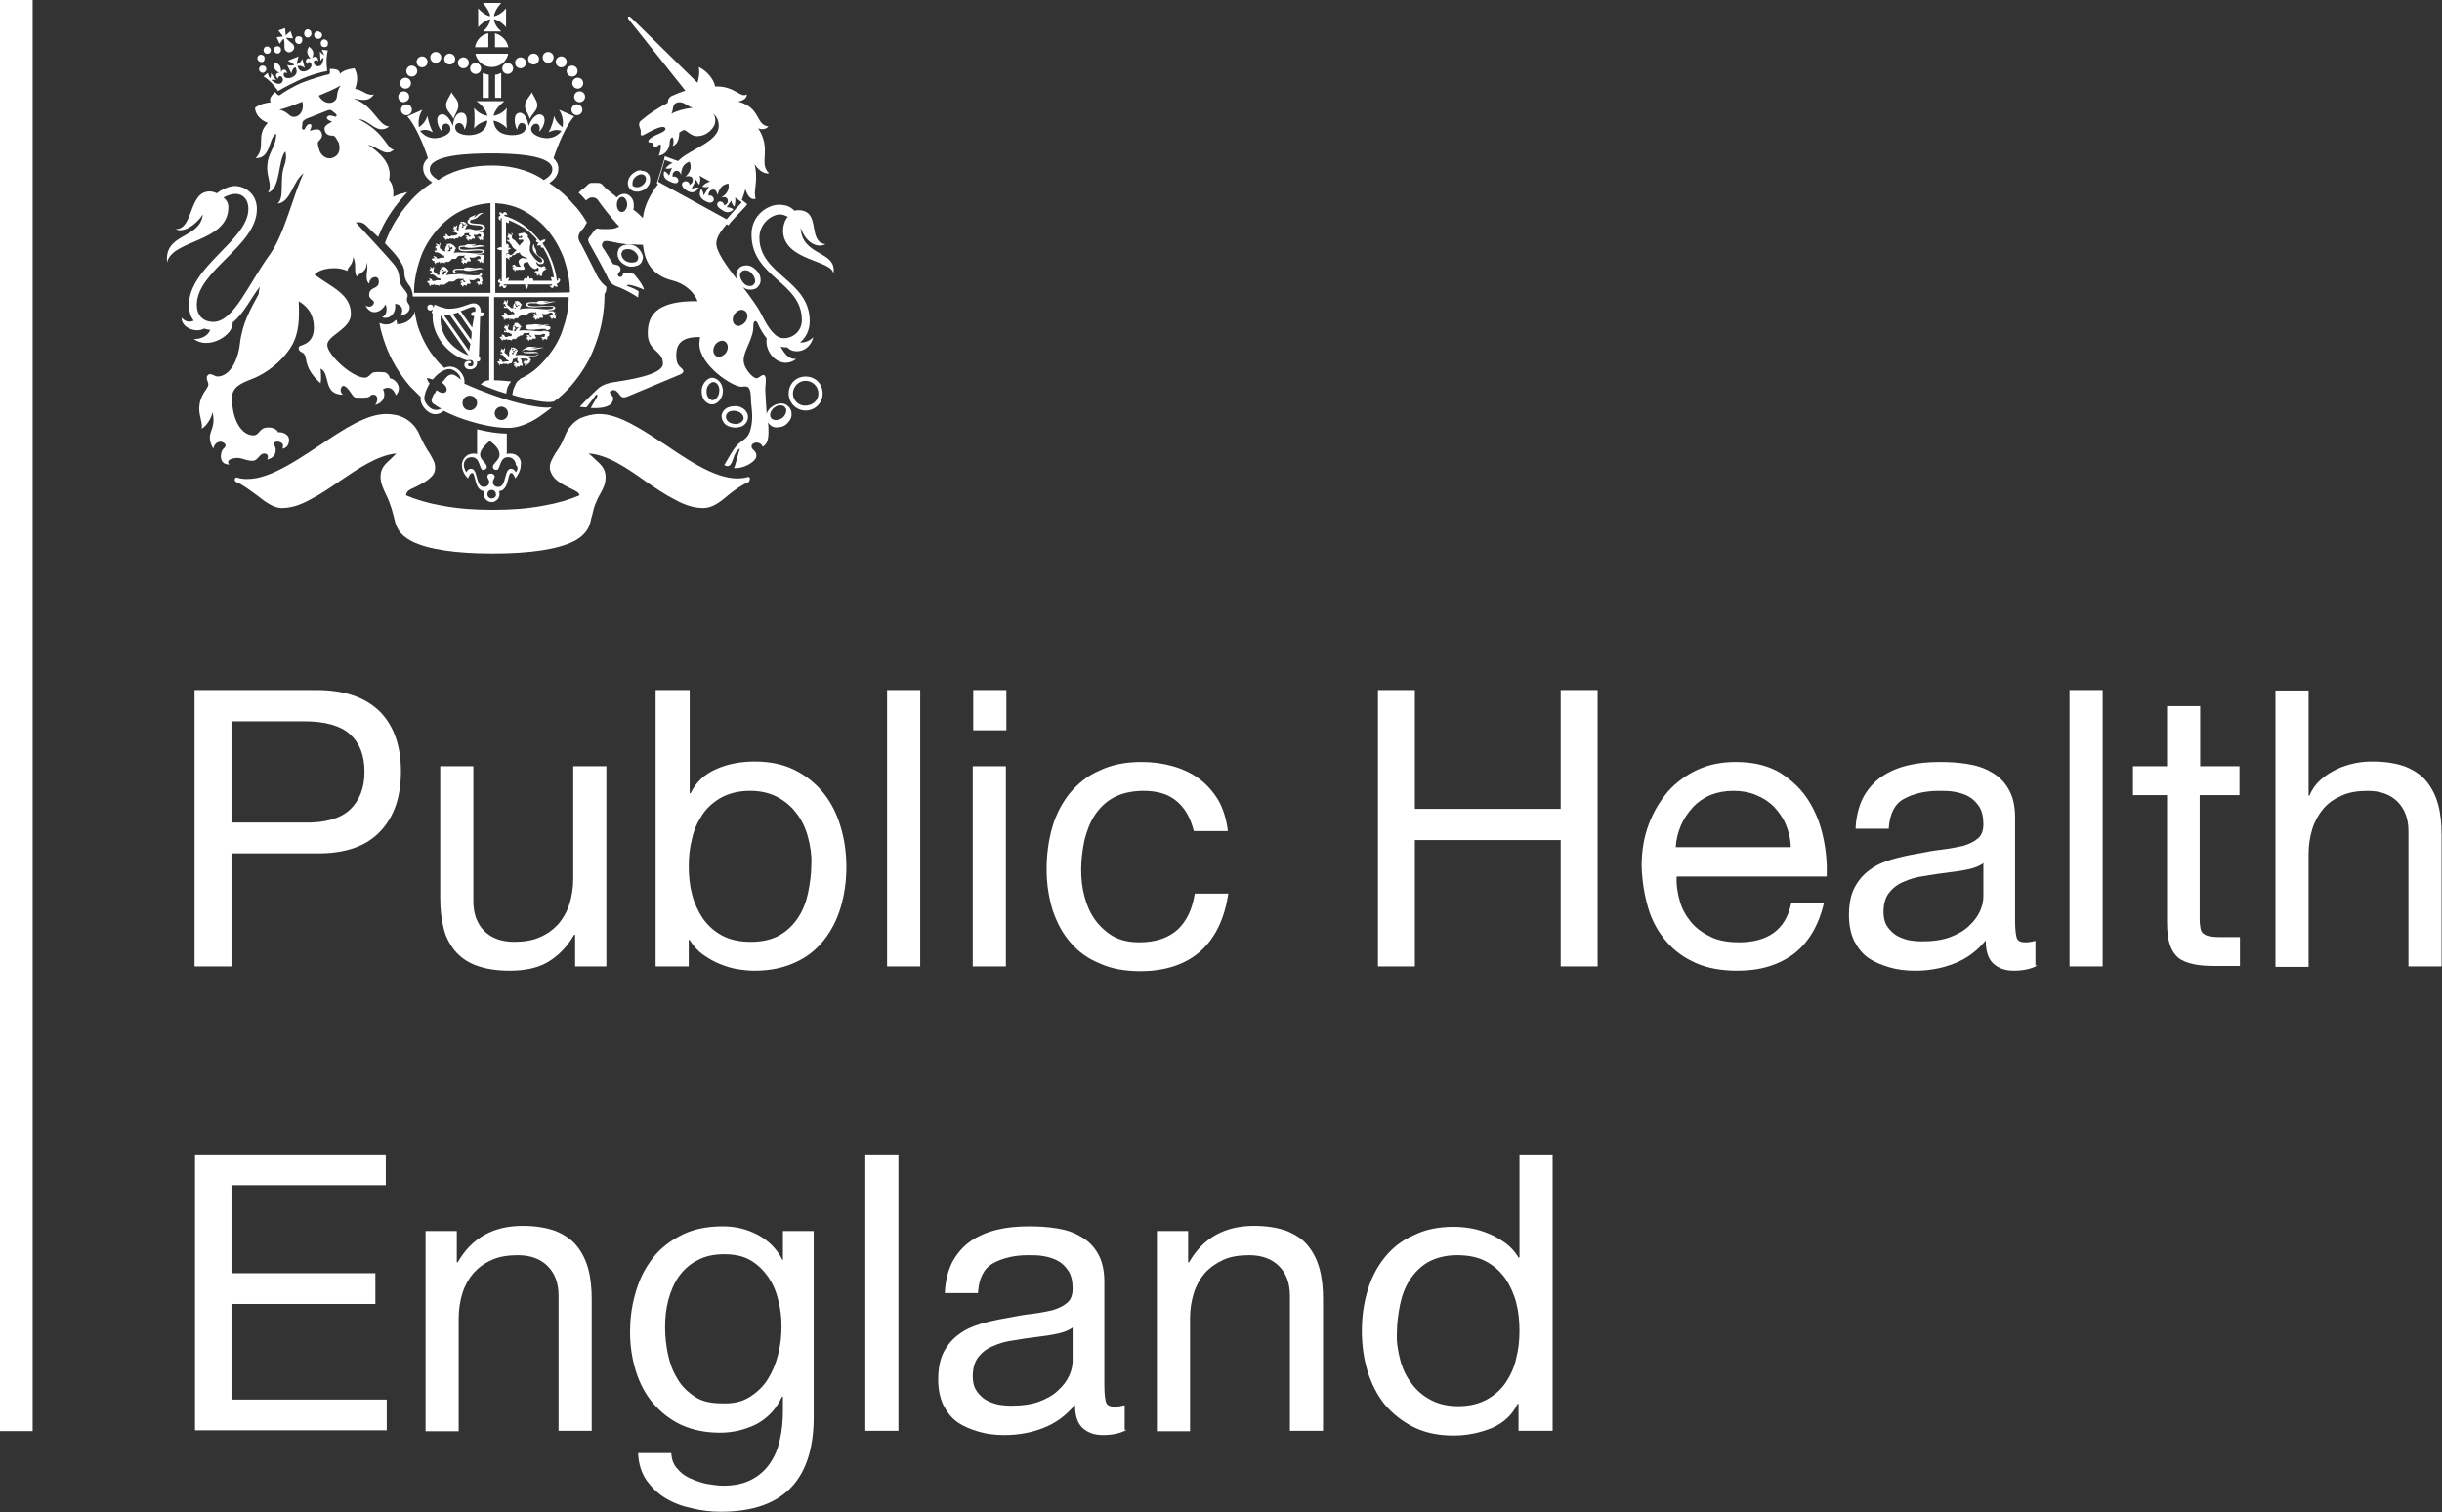 <?xml version="1.0" encoding="UTF-8" standalone="no"?>
<!-- Generator: Adobe Illustrator 18.0.0, SVG Export Plug-In . SVG Version: 6.00 Build 0)  -->

<svg
   xmlns:dc="http://purl.org/dc/elements/1.1/"
   xmlns:cc="http://creativecommons.org/ns#"
   xmlns:rdf="http://www.w3.org/1999/02/22-rdf-syntax-ns#"
   xmlns:svg="http://www.w3.org/2000/svg"
   xmlns="http://www.w3.org/2000/svg"
   xmlns:sodipodi="http://sodipodi.sourceforge.net/DTD/sodipodi-0.dtd"
   xmlns:inkscape="http://www.inkscape.org/namespaces/inkscape"
   version="1.1"
   id="Layer_1"
   x="0px"
   y="0px"
   viewBox="3.7 128.1 824.898 510.803"
   enable-background="new 3.7 128.1 515.8 319.4"
   xml:space="preserve"
   inkscape:version="0.91 r13725"
   sodipodi:docname="client-logo-phe-mono-square.svg"
   width="824.898"
   height="510.803"><rect x="3.7" y="128.1" width="824.898" height="510.803" fill="#333333" stroke="none"/><defs
     id="defs4637" /><sodipodi:namedview
     pagecolor="#ffffff"
     bordercolor="#666666"
     borderopacity="1"
     objecttolerance="10"
     gridtolerance="10"
     guidetolerance="10"
     inkscape:pageopacity="0"
     inkscape:pageshadow="2"
     inkscape:window-width="1353"
     inkscape:window-height="781"
     id="namedview4635"
     showgrid="false"
     inkscape:zoom="0.60100816"
     inkscape:cx="360.12967"
     inkscape:cy="154.76645"
     inkscape:window-x="116"
     inkscape:window-y="0"
     inkscape:window-maximized="0"
     inkscape:current-layer="layer3"
     fit-margin-top="0"
     fit-margin-left="0"
     fit-margin-right="0"
     fit-margin-bottom="0" /><g
     inkscape:groupmode="layer"
     id="layer3"
     inkscape:label="Layer 1"
     transform="translate(59.899,196.337)"
     style="display:inline" /><g
     inkscape:groupmode="layer"
     id="layer4"
     inkscape:label="Layer 2"
     transform="translate(59.899,196.337)"><rect
       x="-56.199"
       y="-68.237"
       width="11.035"
       height="483.456"
       id="rect4477"
       style="fill:#ffffff" /><g
       transform="matrix(1.599,0,0,1.599,-62.117,-273.102)"
       enable-background="new    "
       id="g4479"
       style="fill:#ffffff"><path
         d="m 70.5,273.9 c 5.9,0 10.3,1.5 13.4,4.5 3,3 4.5,7.3 4.5,12.7 0,5.5 -1.5,9.7 -4.5,12.8 -3,3.1 -7.5,4.6 -13.4,4.5 l -17.9,0 0,23.9 -7.8,0 0,-58.4 25.7,0 z m -2.6,28 c 4.4,0.1 7.6,-0.8 9.7,-2.7 2,-1.9 3.1,-4.5 3.1,-8 0,-3.5 -1,-6.1 -3.1,-8 -2,-1.8 -5.3,-2.7 -9.7,-2.7 l -15.3,0 0,21.4 15.3,0 z"
         id="path4481"
         style="fill:#ffffff"
         inkscape:connector-curvature="0" /><path
         d="m 125.2,332.3 0,-6.7 -0.2,0 c -1.5,2.6 -3.4,4.5 -5.6,5.8 -2.2,1.3 -5,1.8 -8.1,1.8 -2.8,0 -5.1,-0.4 -7,-1.1 -1.9,-0.7 -3.4,-1.8 -4.5,-3.1 -1.1,-1.4 -2,-3 -2.4,-4.9 -0.5,-1.9 -0.7,-4 -0.7,-6.3 l 0,-27.8 7,0 0,28.6 c 0,2.6 0.8,4.7 2.3,6.2 1.5,1.5 3.6,2.3 6.3,2.3 2.1,0 4,-0.3 5.5,-1 1.6,-0.7 2.8,-1.6 3.9,-2.8 1,-1.2 1.8,-2.6 2.3,-4.2 0.5,-1.6 0.8,-3.4 0.8,-5.3 l 0,-23.8 7,0 0,42.3 -6.6,0 z"
         id="path4483"
         style="fill:#ffffff"
         inkscape:connector-curvature="0" /><path
         d="m 149.4,273.9 0,21.8 0.2,0 c 1.1,-2.3 2.9,-4 5.4,-5.1 2.5,-1.1 5.2,-1.6 8.1,-1.6 3.3,0 6.1,0.6 8.5,1.8 2.4,1.2 4.4,2.8 6.1,4.9 1.6,2 2.8,4.4 3.6,7.1 0.8,2.7 1.2,5.5 1.2,8.5 0,3 -0.4,5.8 -1.2,8.5 -0.8,2.7 -2,5 -3.6,7 -1.6,2 -3.6,3.6 -6.1,4.7 -2.4,1.1 -5.2,1.7 -8.5,1.7 -1,0 -2.2,-0.1 -3.5,-0.3 -1.3,-0.2 -2.5,-0.6 -3.8,-1.1 -1.3,-0.5 -2.4,-1.2 -3.6,-2 -1.1,-0.8 -2.1,-1.9 -2.8,-3.1 l -0.2,0 0,5.6 -7,0 0,-58.4 7.2,0 z m 25,31.1 c -0.5,-1.9 -1.3,-3.6 -2.4,-5 -1.1,-1.5 -2.4,-2.6 -4.1,-3.5 -1.7,-0.9 -3.6,-1.3 -5.8,-1.3 -2.3,0 -4.3,0.5 -6,1.4 -1.6,0.9 -3,2.1 -4,3.6 -1,1.5 -1.8,3.2 -2.2,5.1 -0.5,1.9 -0.7,3.8 -0.7,5.8 0,2.1 0.2,4.1 0.7,6 0.5,1.9 1.3,3.6 2.3,5.1 1.1,1.5 2.4,2.7 4.1,3.6 1.7,0.9 3.7,1.3 6.1,1.3 2.4,0 4.4,-0.5 6,-1.4 1.6,-0.9 2.9,-2.2 3.9,-3.7 1,-1.5 1.7,-3.3 2.1,-5.2 0.4,-2 0.7,-4 0.7,-6.1 0.1,-1.9 -0.2,-3.8 -0.7,-5.7 z"
         id="path4485"
         style="fill:#ffffff"
         inkscape:connector-curvature="0" /><path
         d="m 198.1,273.9 0,58.4 -7,0 0,-58.4 7,0 z"
         id="path4487"
         style="fill:#ffffff"
         inkscape:connector-curvature="0" /><path
         d="m 209.3,282.4 0,-8.5 7,0 0,8.5 -7,0 z m 6.9,7.6 0,42.3 -7,0 0,-42.3 7,0 z"
         id="path4489"
         style="fill:#ffffff"
         inkscape:connector-curvature="0" /><path
         d="m 252.3,297.4 c -1.7,-1.5 -4.1,-2.2 -7,-2.2 -2.5,0 -4.6,0.5 -6.3,1.4 -1.7,0.9 -3,2.2 -4,3.7 -1,1.5 -1.7,3.3 -2.2,5.3 -0.4,2 -0.7,4 -0.7,6.2 0,2 0.2,3.9 0.7,5.7 0.5,1.9 1.2,3.5 2.2,4.9 1,1.4 2.3,2.6 3.8,3.5 1.6,0.9 3.5,1.3 5.6,1.3 3.4,0 6.1,-0.9 8.1,-2.7 1.9,-1.8 3.1,-4.3 3.6,-7.6 l 7.1,0 c -0.8,5.2 -2.7,9.3 -5.8,12.1 -3.1,2.8 -7.4,4.3 -12.8,4.3 -3.2,0 -6.1,-0.5 -8.5,-1.6 -2.5,-1 -4.6,-2.5 -6.2,-4.4 -1.7,-1.9 -2.9,-4.2 -3.8,-6.8 -0.8,-2.6 -1.3,-5.5 -1.3,-8.7 0,-3.2 0.4,-6.1 1.2,-8.9 0.8,-2.8 2.1,-5.2 3.7,-7.2 1.7,-2 3.7,-3.7 6.3,-4.8 2.5,-1.2 5.4,-1.8 8.8,-1.8 2.4,0 4.6,0.3 6.7,0.9 2.1,0.6 4,1.5 5.6,2.7 1.6,1.2 2.9,2.7 4,4.5 1,1.8 1.7,4 2,6.5 l -7.2,0 c -0.7,-2.8 -1.9,-4.9 -3.6,-6.3 z"
         id="path4491"
         style="fill:#ffffff"
         inkscape:connector-curvature="0" /><path
         d="m 302.6,273.9 0,25.1 30.8,0 0,-25.1 7.8,0 0,58.4 -7.8,0 0,-26.7 -30.8,0 0,26.7 -7.8,0 0,-58.4 7.8,0 z"
         id="path4493"
         style="fill:#ffffff"
         inkscape:connector-curvature="0" /><path
         d="m 382.7,329.6 c -3.2,2.4 -7.1,3.6 -11.9,3.6 -3.4,0 -6.3,-0.5 -8.8,-1.6 -2.5,-1.1 -4.6,-2.6 -6.3,-4.6 -1.7,-2 -3,-4.3 -3.8,-7 -0.8,-2.7 -1.3,-5.7 -1.4,-8.9 0,-3.2 0.5,-6.2 1.5,-8.8 1,-2.7 2.4,-5 4.1,-7 1.8,-2 3.9,-3.5 6.3,-4.6 2.4,-1.1 5.1,-1.6 8,-1.6 3.8,0 6.9,0.8 9.4,2.3 2.5,1.6 4.5,3.5 6,5.9 1.5,2.4 2.5,5 3.1,7.9 0.6,2.8 0.8,5.5 0.7,8.1 l -31.7,0 c -0.1,1.9 0.2,3.6 0.7,5.3 0.5,1.7 1.3,3.1 2.4,4.4 1.1,1.3 2.5,2.3 4.2,3.1 1.7,0.8 3.7,1.1 6,1.1 2.9,0 5.4,-0.7 7.2,-2 1.9,-1.4 3.1,-3.4 3.7,-6.2 l 6.9,0 c -1.1,4.6 -3.2,8.2 -6.3,10.6 z M 381,302.4 c -0.6,-1.5 -1.5,-2.7 -2.5,-3.8 -1.1,-1.1 -2.3,-1.9 -3.8,-2.5 -1.4,-0.6 -3,-0.9 -4.8,-0.9 -1.8,0 -3.4,0.3 -4.9,0.9 -1.4,0.6 -2.7,1.5 -3.7,2.6 -1,1.1 -1.9,2.4 -2.5,3.8 -0.6,1.4 -1,3 -1.1,4.6 l 24.3,0 c 0,-1.6 -0.4,-3.2 -1,-4.7 z"
         id="path4495"
         style="fill:#ffffff"
         inkscape:connector-curvature="0" /><path
         d="m 434.1,332.1 c -1.2,0.7 -2.9,1.1 -5,1.1 -1.8,0 -3.2,-0.5 -4.3,-1.5 -1.1,-1 -1.6,-2.7 -1.6,-4.9 -1.9,2.3 -4.1,3.9 -6.7,4.9 -2.5,1 -5.3,1.5 -8.2,1.5 -1.9,0 -3.7,-0.2 -5.4,-0.7 -1.7,-0.5 -3.2,-1.1 -4.5,-2 -1.3,-0.9 -2.2,-2.1 -3,-3.6 -0.7,-1.5 -1.1,-3.3 -1.1,-5.4 0,-2.4 0.4,-4.4 1.2,-5.9 0.8,-1.5 1.9,-2.8 3.2,-3.7 1.3,-1 2.9,-1.7 4.6,-2.2 1.7,-0.5 3.5,-0.9 5.3,-1.2 1.9,-0.4 3.7,-0.7 5.4,-0.9 1.7,-0.2 3.2,-0.5 4.5,-0.8 1.3,-0.4 2.3,-0.9 3.1,-1.6 0.8,-0.7 1.1,-1.7 1.1,-3 0,-1.5 -0.3,-2.8 -0.9,-3.7 -0.6,-0.9 -1.3,-1.6 -2.2,-2.1 -0.9,-0.5 -1.9,-0.8 -3,-1 -1.1,-0.2 -2.2,-0.2 -3.3,-0.2 -2.9,0 -5.4,0.6 -7.4,1.7 -2,1.1 -3,3.2 -3.2,6.3 l -7,0 c 0.1,-2.6 0.7,-4.8 1.6,-6.6 1,-1.8 2.3,-3.3 3.9,-4.4 1.6,-1.1 3.5,-1.9 5.6,-2.4 2.1,-0.5 4.3,-0.7 6.7,-0.7 1.9,0 3.8,0.1 5.7,0.4 1.9,0.3 3.6,0.8 5.1,1.7 1.5,0.8 2.8,2 3.7,3.6 0.9,1.5 1.4,3.5 1.4,6 l 0,21.7 c 0,1.6 0.1,2.8 0.3,3.6 0.2,0.8 0.8,1.1 1.9,1.1 0.6,0 1.3,-0.1 2.1,-0.3 l 0,5.2 z m -11.3,-21.7 c -0.9,0.7 -2,1.1 -3.4,1.4 -1.4,0.3 -2.9,0.5 -4.5,0.7 -1.6,0.2 -3.1,0.4 -4.7,0.7 -1.6,0.2 -3,0.6 -4.3,1.2 -1.3,0.5 -2.3,1.3 -3.1,2.3 -0.8,1 -1.2,2.4 -1.2,4.1 0,1.1 0.2,2.1 0.7,2.9 0.5,0.8 1.1,1.4 1.8,1.9 0.7,0.5 1.6,0.8 2.6,1.1 1,0.2 2,0.3 3.1,0.3 2.3,0 4.3,-0.3 5.9,-0.9 1.6,-0.6 3,-1.4 4,-2.4 1,-0.9 1.8,-2 2.3,-3.1 0.5,-1.1 0.7,-2.2 0.7,-3.1 l 0,-7.1 z"
         id="path4497"
         style="fill:#ffffff"
         inkscape:connector-curvature="0" /><path
         d="m 447.9,273.9 0,58.4 -7,0 0,-58.4 7,0 z"
         id="path4499"
         style="fill:#ffffff"
         inkscape:connector-curvature="0" /><path
         d="m 476.8,290 0,6.1 -8.4,0 0,26.3 c 0,0.8 0.1,1.5 0.2,2 0.1,0.5 0.4,0.9 0.8,1.1 0.4,0.3 0.9,0.4 1.6,0.5 0.7,0.1 1.6,0.1 2.7,0.1 l 3.2,0 0,6.1 -5.3,0 c -1.8,0 -3.3,-0.1 -4.6,-0.4 -1.3,-0.3 -2.3,-0.7 -3.1,-1.3 -0.8,-0.7 -1.4,-1.6 -1.8,-2.8 -0.4,-1.2 -0.6,-2.8 -0.6,-4.7 l 0,-26.9 -7.2,0 0,-6.1 7.2,0 0,-12.7 7,0 0,12.7 8.3,0 z"
         id="path4501"
         style="fill:#ffffff"
         inkscape:connector-curvature="0" /><path
         d="m 491.4,273.9 0,22.3 0.2,0 c 0.5,-1.3 1.3,-2.4 2.3,-3.3 1,-0.9 2.1,-1.6 3.3,-2.2 1.2,-0.6 2.5,-1 3.8,-1.3 1.3,-0.3 2.6,-0.4 3.9,-0.4 2.8,0 5.1,0.4 7,1.1 1.9,0.8 3.4,1.8 4.5,3.2 1.1,1.4 1.9,3 2.4,4.9 0.5,1.9 0.7,4 0.7,6.3 l 0,27.8 -7,0 0,-28.6 c 0,-2.6 -0.8,-4.7 -2.3,-6.2 -1.5,-1.5 -3.6,-2.3 -6.3,-2.3 -2.1,0 -4,0.3 -5.5,1 -1.6,0.7 -2.9,1.6 -3.9,2.8 -1,1.2 -1.8,2.6 -2.3,4.2 -0.5,1.6 -0.8,3.4 -0.8,5.3 l 0,23.9 -7,0 0,-58.4 7,0 z"
         id="path4503"
         style="fill:#ffffff"
         inkscape:connector-curvature="0" /></g><g
       transform="matrix(1.599,0,0,1.599,-62.117,-273.102)"
       enable-background="new    "
       id="g4505"
       style="fill:#ffffff"><path
         d="m 85.2,372 0,6.5 -32.6,0 0,18.6 30.4,0 0,6.5 -30.4,0 0,20.2 32.8,0 0,6.5 -40.5,0 0,-58.3 40.3,0 z"
         id="path4507"
         style="fill:#ffffff"
         inkscape:connector-curvature="0" /><path
         d="m 100.2,388.1 0,6.7 0.2,0 c 2.9,-5.1 7.5,-7.7 13.7,-7.7 2.8,0 5.1,0.4 7,1.1 1.9,0.8 3.4,1.8 4.5,3.2 1.1,1.4 1.9,3 2.4,4.9 0.5,1.9 0.7,4 0.7,6.3 l 0,27.8 -7,0 0,-28.6 c 0,-2.6 -0.8,-4.7 -2.3,-6.2 -1.5,-1.5 -3.6,-2.3 -6.3,-2.3 -2.1,0 -4,0.3 -5.5,1 -1.6,0.7 -2.8,1.6 -3.9,2.8 -1,1.2 -1.8,2.6 -2.3,4.2 -0.5,1.6 -0.8,3.4 -0.8,5.3 l 0,23.9 -7,0 0,-42.3 6.6,0 z"
         id="path4509"
         style="fill:#ffffff"
         inkscape:connector-curvature="0" /><path
         d="m 170.9,442.3 c -3.2,3.4 -8.1,5.2 -14.9,5.2 -2,0 -4,-0.2 -6,-0.7 -2,-0.4 -3.9,-1.1 -5.6,-2.1 -1.7,-1 -3,-2.3 -4.1,-3.8 -1.1,-1.6 -1.7,-3.5 -1.8,-5.8 l 7,0 c 0.1,1.3 0.4,2.3 1.2,3.2 0.7,0.9 1.6,1.6 2.7,2.1 1.1,0.5 2.2,0.9 3.5,1.2 1.3,0.2 2.5,0.4 3.6,0.4 2.3,0 4.2,-0.4 5.8,-1.2 1.6,-0.8 2.9,-1.9 3.9,-3.3 1,-1.4 1.8,-3.1 2.2,-5 0.5,-2 0.7,-4.1 0.7,-6.5 l 0,-2.8 -0.2,0 c -1.2,2.6 -3,4.5 -5.4,5.8 -2.4,1.2 -5,1.8 -7.7,1.8 -3.2,0 -5.9,-0.6 -8.3,-1.7 -2.3,-1.1 -4.3,-2.7 -5.9,-4.6 -1.6,-1.9 -2.8,-4.2 -3.6,-6.8 -0.8,-2.6 -1.2,-5.3 -1.2,-8.2 0,-2.5 0.3,-5.1 1,-7.7 0.7,-2.6 1.7,-5 3.3,-7.2 1.5,-2.2 3.5,-3.9 6.1,-5.3 2.5,-1.4 5.6,-2.1 9.2,-2.1 2.7,0 5.1,0.6 7.4,1.8 2.2,1.2 4,2.9 5.2,5.3 l 0.1,0 0,-6.1 6.5,0 0,38.7 c 0.1,6.8 -1.5,12 -4.7,15.4 z m -8.9,-19 c 1.6,-1 2.9,-2.2 3.9,-3.8 1,-1.6 1.7,-3.3 2.2,-5.3 0.5,-2 0.7,-3.9 0.7,-5.9 0,-1.9 -0.2,-3.7 -0.7,-5.5 -0.4,-1.8 -1.1,-3.4 -2.1,-4.9 -1,-1.4 -2.2,-2.6 -3.7,-3.5 -1.5,-0.9 -3.4,-1.3 -5.6,-1.3 -2.2,0 -4.1,0.4 -5.7,1.3 -1.6,0.8 -2.9,2 -3.9,3.4 -1,1.4 -1.7,3.1 -2.2,4.9 -0.5,1.9 -0.7,3.8 -0.7,5.8 0,1.9 0.2,3.8 0.6,5.7 0.4,1.9 1,3.6 2,5.2 0.9,1.6 2.2,2.8 3.7,3.8 1.5,1 3.4,1.4 5.7,1.4 2.3,0.1 4.2,-0.3 5.8,-1.3 z"
         id="path4511"
         style="fill:#ffffff"
         inkscape:connector-curvature="0" /><path
         d="m 193.5,372 0,58.4 -7,0 0,-58.4 7,0 z"
         id="path4513"
         style="fill:#ffffff"
         inkscape:connector-curvature="0" /><path
         d="m 241.7,430.2 c -1.2,0.7 -2.9,1.1 -5,1.1 -1.8,0 -3.2,-0.5 -4.3,-1.5 -1.1,-1 -1.6,-2.7 -1.6,-4.9 -1.9,2.3 -4.1,3.9 -6.7,4.9 -2.5,1 -5.3,1.5 -8.2,1.5 -1.9,0 -3.7,-0.2 -5.4,-0.7 -1.7,-0.5 -3.2,-1.1 -4.5,-2 -1.3,-0.9 -2.2,-2.1 -3,-3.6 -0.7,-1.5 -1.1,-3.3 -1.1,-5.4 0,-2.4 0.4,-4.4 1.2,-5.9 0.8,-1.5 1.9,-2.8 3.2,-3.7 1.3,-1 2.9,-1.7 4.6,-2.2 1.7,-0.5 3.5,-0.9 5.3,-1.2 1.9,-0.4 3.7,-0.7 5.4,-0.9 1.7,-0.2 3.2,-0.5 4.5,-0.8 1.3,-0.4 2.3,-0.9 3.1,-1.6 0.8,-0.7 1.1,-1.7 1.1,-3 0,-1.5 -0.3,-2.8 -0.9,-3.7 -0.6,-0.9 -1.3,-1.6 -2.2,-2.1 -0.9,-0.5 -1.9,-0.8 -3,-1 -1.1,-0.2 -2.2,-0.2 -3.3,-0.2 -2.9,0 -5.4,0.6 -7.4,1.7 -2,1.1 -3,3.2 -3.2,6.3 l -7,0 c 0.1,-2.6 0.7,-4.8 1.6,-6.6 1,-1.8 2.3,-3.3 3.9,-4.4 1.6,-1.1 3.5,-1.9 5.6,-2.4 2.1,-0.5 4.3,-0.7 6.7,-0.7 1.9,0 3.8,0.1 5.7,0.4 1.9,0.3 3.6,0.8 5.1,1.7 1.5,0.8 2.8,2 3.7,3.6 0.9,1.5 1.4,3.5 1.4,6 l 0,21.7 c 0,1.6 0.1,2.8 0.3,3.6 0.2,0.8 0.8,1.1 1.9,1.1 0.6,0 1.3,-0.1 2.1,-0.3 l 0,5.2 z m -11.3,-21.7 c -0.9,0.7 -2,1.1 -3.4,1.4 -1.4,0.3 -2.9,0.5 -4.5,0.7 -1.6,0.2 -3.1,0.4 -4.7,0.7 -1.6,0.2 -3,0.6 -4.3,1.2 -1.3,0.5 -2.3,1.3 -3.1,2.3 -0.8,1 -1.2,2.4 -1.2,4.1 0,1.1 0.2,2.1 0.7,2.9 0.5,0.8 1.1,1.4 1.8,1.9 0.7,0.5 1.6,0.8 2.6,1.1 1,0.2 2,0.3 3.1,0.3 2.3,0 4.3,-0.3 5.9,-0.9 1.6,-0.6 3,-1.4 4,-2.4 1,-0.9 1.8,-2 2.3,-3.1 0.5,-1.1 0.7,-2.2 0.7,-3.1 l 0,-7.1 z"
         id="path4515"
         style="fill:#ffffff"
         inkscape:connector-curvature="0" /><path
         d="m 254.7,388.1 0,6.7 0.2,0 c 2.9,-5.1 7.5,-7.7 13.7,-7.7 2.8,0 5.1,0.4 7,1.1 1.9,0.8 3.4,1.8 4.5,3.2 1.1,1.4 1.9,3 2.4,4.9 0.5,1.9 0.7,4 0.7,6.3 l 0,27.8 -7,0 0,-28.6 c 0,-2.6 -0.8,-4.7 -2.3,-6.2 -1.5,-1.5 -3.6,-2.3 -6.3,-2.3 -2.1,0 -4,0.3 -5.5,1 -1.5,0.7 -2.8,1.6 -3.9,2.8 -1,1.2 -1.8,2.6 -2.3,4.2 -0.5,1.6 -0.8,3.4 -0.8,5.3 l 0,23.9 -7,0 0,-42.3 6.6,0 z"
         id="path4517"
         style="fill:#ffffff"
         inkscape:connector-curvature="0" /><path
         d="m 324.5,430.4 0,-5.7 -0.2,0 c -1.1,2.3 -2.9,4 -5.4,5.1 -2.5,1 -5.2,1.6 -8.1,1.6 -3.3,0 -6.1,-0.6 -8.5,-1.8 -2.4,-1.2 -4.4,-2.8 -6.1,-4.8 -1.6,-2 -2.8,-4.4 -3.6,-7 -0.8,-2.7 -1.2,-5.5 -1.2,-8.5 0,-3 0.4,-5.8 1.2,-8.5 0.8,-2.7 2,-5 3.6,-7 1.6,-2 3.6,-3.6 6.1,-4.7 2.4,-1.2 5.2,-1.8 8.5,-1.8 1.1,0 2.3,0.1 3.5,0.3 1.3,0.2 2.5,0.6 3.8,1.1 1.3,0.5 2.4,1.2 3.6,2 1.1,0.8 2.1,1.9 2.8,3.1 l 0.2,0 0,-21.8 7,0 0,58.4 -7.2,0 z m -25,-15 c 0.5,1.9 1.3,3.6 2.4,5 1.1,1.5 2.4,2.6 4.1,3.5 1.7,0.9 3.6,1.3 5.8,1.3 2.3,0 4.3,-0.5 6,-1.4 1.6,-0.9 3,-2.1 4,-3.6 1,-1.5 1.8,-3.2 2.2,-5.1 0.5,-1.9 0.7,-3.8 0.7,-5.8 0,-2.1 -0.2,-4.1 -0.7,-6 -0.5,-1.9 -1.3,-3.6 -2.3,-5.1 -1.1,-1.5 -2.4,-2.7 -4.1,-3.6 -1.7,-0.9 -3.7,-1.3 -6.1,-1.3 -2.3,0 -4.3,0.5 -6,1.4 -1.6,0.9 -2.9,2.2 -3.9,3.7 -1,1.5 -1.7,3.3 -2.1,5.2 -0.4,2 -0.7,4 -0.7,6.1 -0.1,1.9 0.2,3.8 0.7,5.7 z"
         id="path4519"
         style="fill:#ffffff"
         inkscape:connector-curvature="0" /></g><g
       id="g3093"
       transform="matrix(2.031,0,0,-2.031,-622.64,410.662)"
       style="fill:#ffffff"><g
         id="g3551"
         transform="matrix(1.009,0,0,1.009,362.116,-731.873)"
         style="fill:#ffffff"><g
           id="g3111"
           transform="translate(76.263,810.124)"
           style="fill:#ffffff"><path
             id="path3113"
             d="m -84.3,133.7 c -0.5,-1 -1,-1.6 -0.9,-2.3 0.1,-0.8 0.9,-1.3 1.2,-2.1 0.3,0.9 0.9,1.6 0.8,2.3 0.1,0.7 -0.9,1.6 -1.1,2.1"
             style="fill:#ffffff"
             inkscape:connector-curvature="0" /></g><g
           id="g3115"
           transform="translate(80.777,810.124)"
           style="fill:#ffffff"><path
             id="path3117"
             d="m -75.6,133.7 c 0.5,-1 1,-1.6 0.9,-2.3 -0.1,-0.8 -0.9,-1.3 -1.2,-2.1 -0.3,0.9 -0.9,1.6 -0.8,2.3 0,0.7 0.9,1.6 1.1,2.1"
             style="fill:#ffffff"
             inkscape:connector-curvature="0" /></g><g
           id="g3119"
           transform="translate(73.666,810.319)"
           style="fill:#ffffff"><path
             id="path3121"
             d="m -89.3,134.1 c 0.5,0 0.9,0.4 0.9,0.9 0,0.5 -0.4,0.9 -0.9,0.9 -0.5,0 -0.9,-0.4 -0.9,-0.9 0,-0.5 0.4,-0.9 0.9,-0.9"
             style="fill:#ffffff"
             inkscape:connector-curvature="0" /></g><g
           id="g3123"
           transform="translate(73.87,809.883)"
           style="fill:#ffffff"><path
             id="path3125"
             d="m -88.9,133.2 c 0,0.5 -0.4,0.9 -0.9,0.9 -0.5,0 -0.9,-0.4 -0.9,-0.9 0,-0.5 0.4,-0.9 0.9,-0.9 0.5,0.1 0.9,0.4 0.9,0.9"
             style="fill:#ffffff"
             inkscape:connector-curvature="0" /></g><g
           id="g3127"
           transform="translate(74.018,809.144)"
           style="fill:#ffffff"><path
             id="path3129"
             d="m -88.6,131.8 c 0,0.5 -0.4,0.9 -0.9,0.9 -0.5,0 -0.9,-0.4 -0.9,-0.9 0,-0.5 0.4,-0.9 0.9,-0.9 0.5,0 0.9,0.4 0.9,0.9"
             style="fill:#ffffff"
             inkscape:connector-curvature="0" /></g><g
           id="g3131"
           transform="translate(75.354,811.773)"
           style="fill:#ffffff"><path
             id="path3133"
             d="m -86,136.9 c 0.5,0 0.9,0.4 0.9,0.9 0,0.5 -0.4,0.9 -0.9,0.9 -0.5,0 -0.9,-0.4 -0.9,-0.9 0,-0.5 0.4,-0.9 0.9,-0.9"
             style="fill:#ffffff"
             inkscape:connector-curvature="0" /></g><g
           id="g3135"
           transform="translate(74.596,811.539)"
           style="fill:#ffffff"><path
             id="path3137"
             d="m -87.5,136.4 c 0.5,0 0.9,0.4 0.9,0.9 0,0.5 -0.4,0.9 -0.9,0.9 -0.5,0 -0.9,-0.4 -0.9,-0.9 0,-0.5 0.4,-0.9 0.9,-0.9"
             style="fill:#ffffff"
             inkscape:connector-curvature="0" /></g><g
           id="g3139"
           transform="translate(74,811.017)"
           style="fill:#ffffff"><path
             id="path3141"
             d="m -88.6,135.4 c 0.5,0 0.9,0.4 0.9,0.9 0,0.5 -0.4,0.9 -0.9,0.9 -0.5,0 -0.9,-0.4 -0.9,-0.9 0,-0.5 0.4,-0.9 0.9,-0.9"
             style="fill:#ffffff"
             inkscape:connector-curvature="0" /></g><g
           id="g3143"
           transform="translate(76.15,811.7)"
           style="fill:#ffffff"><path
             id="path3145"
             d="m -84.5,136.7 c 0.5,0 0.9,0.4 0.9,0.9 0,0.5 -0.4,0.9 -0.9,0.9 -0.5,0 -0.9,-0.4 -0.9,-0.9 0,-0.5 0.4,-0.9 0.9,-0.9"
             style="fill:#ffffff"
             inkscape:connector-curvature="0" /></g><g
           id="g3147"
           transform="translate(76.906,811.481)"
           style="fill:#ffffff"><path
             id="path3149"
             d="m -83,136.3 c 0.5,0 0.9,0.4 0.9,0.9 0,0.5 -0.4,0.9 -0.9,0.9 -0.5,0 -0.9,-0.4 -0.9,-0.9 0,-0.5 0.4,-0.9 0.9,-0.9"
             style="fill:#ffffff"
             inkscape:connector-curvature="0" /></g><g
           id="g3151"
           transform="translate(77.618,811.147)"
           style="fill:#ffffff"><path
             id="path3153"
             d="m -81.7,135.7 c 0.5,0 0.9,0.4 0.9,0.9 0,0.5 -0.4,0.9 -0.9,0.9 -0.5,0 -0.9,-0.4 -0.9,-0.9 0,-0.5 0.4,-0.9 0.9,-0.9"
             style="fill:#ffffff"
             inkscape:connector-curvature="0" /></g><g
           id="g3155"
           transform="translate(83.059,810.624)"
           style="fill:#ffffff"><path
             id="path3157"
             d="m -71.2,134.7 c 0,-0.5 0.4,-0.9 0.9,-0.9 0.5,0 0.9,0.4 0.9,0.9 0,0.5 -0.4,0.9 -0.9,0.9 -0.5,0 -0.9,-0.4 -0.9,-0.9"
             style="fill:#ffffff"
             inkscape:connector-curvature="0" /></g><g
           id="g3159"
           transform="translate(83.466,810.188)"
           style="fill:#ffffff"><path
             id="path3161"
             d="m -70.4,133.8 c -0.5,0 -0.9,-0.4 -0.9,-0.9 0,-0.5 0.4,-0.9 0.9,-0.9 0.5,0 0.9,0.4 0.9,0.9 0,0.5 -0.4,0.9 -0.9,0.9"
             style="fill:#ffffff"
             inkscape:connector-curvature="0" /></g><g
           id="g3163"
           transform="translate(83.317,809.449)"
           style="fill:#ffffff"><path
             id="path3165"
             d="m -70.7,132.4 c -0.5,0 -0.9,-0.4 -0.9,-0.9 0,-0.5 0.4,-0.9 0.9,-0.9 0.5,0 0.9,0.4 0.9,0.9 0,0.5 -0.4,0.9 -0.9,0.9"
             style="fill:#ffffff"
             inkscape:connector-curvature="0" /></g><g
           id="g3167"
           transform="translate(81.677,811.773)"
           style="fill:#ffffff"><path
             id="path3169"
             d="m -73.8,136.9 c 0.5,0 0.9,0.4 0.9,0.9 0,0.5 -0.4,0.9 -0.9,0.9 -0.5,0 -0.9,-0.4 -0.9,-0.9 0,-0.5 0.4,-0.9 0.9,-0.9"
             style="fill:#ffffff"
             inkscape:connector-curvature="0" /></g><g
           id="g3171"
           transform="translate(82.435,811.539)"
           style="fill:#ffffff"><path
             id="path3173"
             d="m -72.4,136.4 c 0.5,0 0.9,0.4 0.9,0.9 0,0.5 -0.4,0.9 -0.9,0.9 -0.5,0 -0.9,-0.4 -0.9,-0.9 0,-0.5 0.4,-0.9 0.9,-0.9"
             style="fill:#ffffff"
             inkscape:connector-curvature="0" /></g><g
           id="g3175"
           transform="translate(83.031,811.017)"
           style="fill:#ffffff"><path
             id="path3177"
             d="m -71.2,135.4 c 0.5,0 0.9,0.4 0.9,0.9 0,0.5 -0.4,0.9 -0.9,0.9 -0.5,0 -0.9,-0.4 -0.9,-0.9 0,-0.5 0.4,-0.9 0.9,-0.9"
             style="fill:#ffffff"
             inkscape:connector-curvature="0" /></g><g
           id="g3179"
           transform="translate(80.88,811.7)"
           style="fill:#ffffff"><path
             id="path3181"
             d="m -75.4,136.7 c 0.5,0 0.9,0.4 0.9,0.9 0,0.5 -0.4,0.9 -0.9,0.9 -0.5,0 -0.9,-0.4 -0.9,-0.9 0,-0.5 0.4,-0.9 0.9,-0.9"
             style="fill:#ffffff"
             inkscape:connector-curvature="0" /></g><g
           id="g3183"
           transform="translate(80.124,811.481)"
           style="fill:#ffffff"><path
             id="path3185"
             d="m -76.8,136.3 c 0.5,0 0.9,0.4 0.9,0.9 0,0.5 -0.4,0.9 -0.9,0.9 -0.5,0 -0.9,-0.4 -0.9,-0.9 0,-0.5 0.4,-0.9 0.9,-0.9"
             style="fill:#ffffff"
             inkscape:connector-curvature="0" /></g><g
           id="g3187"
           transform="translate(79.108,811.452)"
           style="fill:#ffffff"><path
             id="path3189"
             d="m -78.8,136.3 c 0,-0.5 0.4,-0.9 0.9,-0.9 0.5,0 0.9,0.4 0.9,0.9 0,0.5 -0.4,0.9 -0.9,0.9 -0.5,0 -0.9,-0.4 -0.9,-0.9"
             style="fill:#ffffff"
             inkscape:connector-curvature="0" /></g><g
           id="g3191"
           transform="translate(77.995,809.802)"
           style="fill:#ffffff"><path
             id="path3193"
             d="m -80.9,133.1 1,0 0,3.8 c -0.4,0.1 -0.7,0.2 -1,0.3 l 0,-4.1 z"
             style="fill:#ffffff"
             inkscape:connector-curvature="0" /></g><g
           id="g3195"
           transform="translate(79.037,811.214)"
           style="fill:#ffffff"><path
             id="path3197"
             d="m -78.9,135.8 c -0.3,-0.1 -0.6,-0.3 -1,-0.3 l 0,-3.8 1,0 0,4.1 z"
             style="fill:#ffffff"
             inkscape:connector-curvature="0" /></g><g
           id="g3199"
           transform="translate(78.32,812.655)"
           style="fill:#ffffff"><path
             id="path3201"
             d="m -80.3,138.6 0,2.3 c -1.1,-0.2 -2,-1.1 -2.2,-2.3 l 2.2,0 z"
             style="fill:#ffffff"
             inkscape:connector-curvature="0" /></g><g
           id="g3203"
           transform="translate(78.716,812.655)"
           style="fill:#ffffff"><path
             id="path3205"
             d="m -79.6,138.6 2.2,0 c -0.2,1.1 -1.1,2 -2.2,2.3 l 0,-2.3 z"
             style="fill:#ffffff"
             inkscape:connector-curvature="0" /></g><g
           id="g3207"
           transform="translate(77.579,812.282)"
           style="fill:#ffffff"><path
             id="path3209"
             d="m -81.7,137.9 c 0.3,-1.3 1.4,-2.2 2.7,-2.2 1.3,0 2.5,0.9 2.7,2.2 l -5.4,0 z"
             style="fill:#ffffff"
             inkscape:connector-curvature="0" /></g><g
           id="g3211"
           transform="translate(79.04,813.552)"
           style="fill:#ffffff"><path
             id="path3213"
             d="m -78.9,140.3 c -0.6,0.5 -1.1,1.2 -1.2,2 0.7,-0.1 1.5,-0.7 2,-1.3 l 0,3.1 c -0.5,-0.6 -1.3,-1.2 -2,-1.3 0.1,0.7 0.5,1.4 1.2,2.2 l -3,0 c 0.6,-0.8 1.1,-1.5 1.2,-2.2 -0.7,0.1 -1.5,0.7 -2,1.3 l 0,-3.1 c 0.5,0.6 1.3,1.2 2,1.3 -0.1,-0.8 -0.6,-1.5 -1.2,-2 l 3,0 z"
             style="fill:#ffffff"
             inkscape:connector-curvature="0" /></g><g
           id="g3215"
           transform="translate(80.163,792.602)"
           style="fill:#ffffff"><path
             id="path3217"
             d="m -76.8,99.9 c -2.8,0.7 -6.2,1.9 -9.3,3.3 l 0,0 c 0.1,0.6 -0.1,1.3 -0.6,1.9 -0.5,0.6 -1.1,0.9 -1.8,0.9 -0.3,0 -0.6,-0.1 -0.9,-0.2 -0.5,0.4 -0.9,0.8 -1.3,1.3 -1.2,1.4 -2.1,3 -2.8,4.8 -0.4,1 -0.6,2.1 -0.8,3.2 -0.1,-0.9 -1.2,-2.1 -2.9,-2.1 0,0.2 0,0.6 -0.2,0.7 -0.5,-0.5 -1.2,-1.1 -2.7,-0.5 0.2,-1.2 0.6,-2.5 1,-3.6 0.9,-2.5 2.3,-4.8 4,-6.8 0.6,-0.6 1.2,-1.2 1.8,-1.8 0,-0.1 0,-0.2 0,-0.4 0,-0.7 0.6,-1.7 1.5,-2.2 0.7,-0.4 1.6,-0.3 2.3,0.3 1.4,-0.7 3.1,-1.4 5,-1.9 2.1,-0.6 4.1,-0.9 5.7,-0.9 1.4,0 3.2,0.6 5,1.8 0.7,0.5 1.4,1 1.9,1.4 0.1,0.1 0.1,0.1 0.2,0.2 -1.3,-0.2 -3.3,0.2 -5.1,0.6 m -10.3,4.3 -0.3,0.2 c -0.5,0.4 -1,0.4 -1.5,0 -0.2,-0.2 -0.4,-0.4 -0.6,-0.7 l -0.3,-0.3 0.2,-0.2 c 0.6,-0.5 0.7,-1 0.5,-1.3 -0.1,-0.1 -0.2,-0.2 -0.3,-0.2 -0.3,-0.1 -0.7,0 -1.1,0.3 l -0.2,0.1 -0.1,-0.2 c 0,-0.1 -0.1,-0.1 -0.1,-0.2 0,-0.1 -0.1,-0.1 -0.2,-0.2 -0.2,-0.4 -0.4,-0.8 -0.4,-1 0,-0.1 0,-0.1 0,-0.2 0.1,-0.3 0.3,-0.5 0.6,-0.6 l 0.1,-0.1 c 0.3,-0.2 0.6,-0.4 0.9,-0.5 -0.5,-0.3 -1,-0.3 -1.5,-0.1 -0.8,0.4 -1.3,1.3 -1.3,1.7 0,0.7 0.3,1.5 0.8,2.4 l 0.1,0.1 -0.1,0.1 c -0.2,0.3 -0.3,0.5 -0.4,0.8 0.3,0 0.6,-0.1 0.9,-0.2 l 0.1,0 0.1,0.1 c 0.3,0.4 1.5,1.6 2.6,1.6 0.5,0 1,-0.3 1.4,-0.7 0.3,-0.3 0.5,-0.7 0.5,-1.1 0,0.1 -0.2,0.2 -0.4,0.4 m 1.9,-5.4 c -0.7,0 -1.2,0.5 -1.2,1.2 0,0.7 0.5,1.2 1.2,1.2 0.7,0 1.2,-0.5 1.2,-1.2 0,-0.7 -0.6,-1.2 -1.2,-1.2 m 5.2,-1.6 c -0.6,0 -1.1,0.5 -1.1,1.1 0,0.6 0.5,1.1 1.1,1.1 0.6,0 1.1,-0.5 1.1,-1.1 0,-0.6 -0.5,-1.1 -1.1,-1.1"
             style="fill:#ffffff"
             inkscape:connector-curvature="0" /></g><g
           id="g3219"
           transform="translate(79.564,789.768)"
           style="fill:#ffffff"><path
             id="path3221"
             d="m -77.9,94.5 c -0.2,0 -0.4,0 -0.6,-0.1 l 0,3.4 c -1.5,0 -3.2,0.3 -4.9,0.7 l 0,-4.1 c -0.2,0.1 -0.4,0.1 -0.6,0.1 -1.2,0 -1.9,-1 -1.9,-1.9 0,-0.9 0.5,-1.7 1,-2.2 0.2,0.5 0.4,0.9 0.7,0.9 0.6,0 0.3,-2.9 2,-3 -0.1,-0.1 -0.1,-0.3 -0.1,-0.5 0,-0.7 0.6,-1.3 1.3,-1.3 0.7,0 1.3,0.6 1.3,1.3 0,0.2 0,0.3 -0.1,0.5 1.7,0.1 1.4,3 2,3 0.3,0 0.5,-0.4 0.7,-0.9 0.4,0.5 0.9,1.3 0.9,2.2 0.2,0.9 -0.5,1.9 -1.7,1.9 M -81,87.1 c -0.4,0 -0.7,0.3 -0.7,0.7 0,0.4 0.3,0.7 0.7,0.7 0.4,0 0.7,-0.3 0.7,-0.7 0.1,-0.3 -0.2,-0.7 -0.7,-0.7 m 4,4.3 c -0.2,0.4 -0.5,0.6 -0.8,0.6 -1.2,0 -0.7,-3 -2.1,-3 -0.6,0 -0.9,0.4 -0.9,0.8 0,0.4 0.3,0.6 0.3,0.9 0,0.3 -0.3,0.5 -0.6,0.5 -0.3,0 -0.6,-0.1 -0.6,-0.5 0,-0.3 0.3,-0.5 0.3,-0.9 0,-0.4 -0.3,-0.8 -0.9,-0.8 -1.4,0 -0.9,3 -2.1,3 -0.3,0 -0.6,-0.2 -0.8,-0.6 -0.2,0.4 -0.4,0.9 -0.4,1.2 0,0.6 0.4,1.3 1.3,1.3 1.5,0 1.2,-2.1 1.9,-2.1 0.3,0 0.6,0.2 0.6,0.5 0,0.6 -1.1,1.2 -1.1,2 0,0.8 0.8,1.6 1.6,2.3 0.9,-0.7 1.6,-1.4 1.6,-2.3 0,-0.9 -1.1,-1.4 -1.1,-2 0,-0.3 0.2,-0.5 0.6,-0.5 0.7,0 0.4,2.1 1.9,2.1 0.9,0 1.3,-0.8 1.3,-1.3 0.4,-0.3 0.3,-0.8 0,-1.2"
             style="fill:#ffffff"
             inkscape:connector-curvature="0" /></g><g
           id="g3223"
           transform="translate(93.051,788.386)"
           style="fill:#ffffff"><path
             id="path3225"
             d="m -51.9,91.8 c -0.1,0.2 -0.3,0.3 -0.4,0.2 -3.9,-1.1 -8.8,2.1 -13.5,5.3 -4,2.6 -7.7,5.1 -10.9,5.1 -1.2,0 -2.2,-0.3 -3.2,-0.7 -1.1,-0.6 -2,-1.6 -2.5,-2.9 -0.5,-1.3 -1.1,-2.2 -1.6,-2.9 -0.5,-0.9 -0.9,-1.5 -0.9,-2.3 0,-0.6 0.3,-1.2 0.8,-1.8 0.5,-0.5 1.1,-0.9 2.1,-1.4 0.2,-0.1 0.4,-0.2 0.6,-0.3 0.8,-0.4 1.3,-0.6 1.4,-1.1 -1.6,-0.7 -3.6,-1.3 -5.9,-1.7 -2.6,-0.5 -5.4,-0.7 -8.4,-0.7 -3,0 -5.8,0.2 -8.4,0.7 -2.3,0.4 -4.3,1 -5.9,1.7 0.1,0.7 0.5,0.9 1.4,1.3 0.2,0.1 0.4,0.2 0.6,0.3 0.8,0.4 1.5,0.8 2,1.3 0.6,0.5 0.8,1 0.8,1.7 0,0.8 -0.4,1.4 -0.9,2.3 -0.5,0.7 -1,1.6 -1.6,2.9 -0.5,1.3 -1.4,2.3 -2.5,2.9 -0.9,0.5 -2,0.7 -3.1,0.7 -3.2,0 -7,-2.5 -11,-5.2 -4.7,-3.1 -9.6,-6.4 -13.5,-5.3 -0.2,0.1 -0.4,0 -0.4,-0.2 -0.1,-0.2 0,-0.4 0.2,-0.5 1.2,-0.5 2.3,-1.4 3.3,-2.1 1.4,-1.1 2.8,-2.2 4.2,-2.2 1.4,0 2.9,0.4 4.7,1.4 1.6,0.8 3.2,1.9 4.8,3 3.1,2.1 6.3,4.3 9.4,4.6 -0.3,-0.3 -0.6,-0.6 -0.9,-0.9 -0.9,-0.8 -1.7,-1.5 -1.7,-2.9 0,-1.1 0.4,-1.9 0.9,-3 0.2,-0.3 0.3,-0.7 0.5,-1.1 0.3,-0.8 0.5,-1.4 0.7,-2.2 0.1,-0.4 0.2,-0.8 0.3,-1.2 0.2,-0.7 0.6,-2.1 2.8,-3.2 2.6,-1.3 7.1,-2 13.3,-2 6.2,0 10.7,0.7 13.3,2 2.2,1.1 2.6,2.5 2.8,3.2 0.1,0.5 0.2,0.9 0.3,1.2 0.2,0.8 0.3,1.4 0.7,2.2 0.2,0.6 0.5,1 0.7,1.4 0.5,0.9 0.8,1.6 0.8,2.6 0,1.4 -0.8,2.1 -1.8,3 -0.3,0.3 -0.6,0.6 -1,0.9 3.1,-0.2 6.3,-2.4 9.4,-4.6 1.6,-1.1 3.2,-2.2 4.8,-3 1.8,-1 3.3,-1.4 4.7,-1.4 1.5,0 2.8,1 4.2,2.2 1,0.8 2.1,1.6 3.3,2.1 0.1,0.2 0.2,0.4 0.2,0.6"
             style="fill:#ffffff"
             inkscape:connector-curvature="0" /></g><g
           id="g3227"
           transform="translate(84.97,799.152)"
           style="fill:#ffffff"><path
             id="path3229"
             d="m -67.5,112.6 c -0.4,0.3 -1.1,1 -1.5,1.8 -0.5,1 -2.4,4.8 -2.7,5.3 -0.3,0.4 -0.4,0.8 -0.4,1.1 0,0.4 0.2,0.7 0.4,1 0.2,0.2 0.6,0.6 0.7,0.9 0.1,0.2 0.2,0.3 0.3,0.5 -0.7,1.2 -1.4,2.2 -2.4,3.2 -1.1,1.3 -2.4,2.4 -3.8,3.3 0.7,0.5 1.5,1.2 1.5,2.4 0,0.7 -0.3,1.2 -0.8,1.7 0.8,2.5 2.2,5.6 3.4,6.9 l -2.5,1.1 c 0.7,-1 0.7,-2.2 0.6,-2.9 -0.7,0.5 -1.2,1.1 -1.4,1.9 -0.1,-0.8 -0.5,-2 -0.9,-2.7 0.7,0.3 1.3,0.5 2.1,0.2 -0.4,-0.6 -1.5,-1.5 -3.2,-1.1 -0.9,0.2 -1.8,0.7 -1.8,1.4 0,0.4 0.3,0.9 0.9,0.9 0.6,-0.1 0.6,-0.9 0.4,-1.3 0.7,0.4 1.5,2.5 0.3,2.8 -0.9,0.2 -1.7,-1 -2,-1.9 -0.2,1.1 -0.6,2.2 -1.5,2.2 -1.2,-0.1 -0.8,-2.2 -0.4,-2.8 0.1,0.8 0.5,1.2 0.8,1.1 0.3,0 0.7,-0.2 0.6,-0.9 -0.1,-0.7 -1,-1.1 -2.2,-1.1 -1.1,0 -2.9,0.3 -3.1,2.4 0.7,-0.1 1.8,-0.7 2.2,-1.3 -0.1,1.2 -0.1,2.1 0,3.4 -0.6,-0.8 -1.5,-1.2 -2.2,-1.3 0.2,0.9 1,1.8 1.8,2.4 l -4.6,0 c 0.9,-0.6 1.6,-1.5 1.8,-2.4 -0.7,0.1 -1.6,0.5 -2.2,1.3 0.1,-1.3 0.1,-2.2 0,-3.4 0.5,0.7 1.5,1.2 2.2,1.3 -0.2,-2.1 -2.1,-2.4 -3.1,-2.4 -1.1,0 -2.1,0.4 -2.2,1.1 -0.1,0.7 0.3,0.9 0.7,0.9 0.3,0 0.8,-0.4 0.8,-1.1 0.4,0.5 0.8,2.7 -0.4,2.8 -0.9,0.1 -1.4,-1 -1.5,-2.2 -0.3,0.9 -1.1,2.2 -2,1.9 -1.1,-0.3 -0.4,-2.4 0.3,-2.8 -0.2,0.4 -0.1,1.2 0.4,1.3 0.6,0.1 0.9,-0.4 0.9,-0.9 0,-0.7 -0.9,-1.2 -1.8,-1.4 -1.7,-0.4 -2.7,0.5 -3.2,1.1 0.8,0.3 1.3,0.2 2.1,-0.2 -0.4,0.7 -0.8,2 -0.9,2.7 -0.2,-0.8 -0.8,-1.5 -1.4,-1.9 -0.1,0.7 -0.1,1.9 0.6,2.9 l -2.5,-1.1 c 1.2,-1.3 2.6,-4.4 3.4,-6.9 -0.5,-0.4 -0.8,-1 -0.8,-1.6 0,-1.2 0.8,-1.9 1.5,-2.4 -1.4,-0.9 -2.7,-2 -3.8,-3.3 -1.7,-1.9 -3.1,-4.2 -4,-6.7 0.4,-0.4 1.9,-2 2.2,-2.5 0.6,-0.8 1,-1.6 1,-2.2 0,-1.1 0.3,-1.6 0.9,-2.4 0.2,-0.2 0.5,-1.1 0.5,-1.7 l 12.6,0 0,-13.8 c -0.5,0 -1,-0.2 -1.4,-0.7 1.5,-0.6 2.8,-1.1 4.2,-1.5 0.1,0.9 0.3,1.4 0.8,2 0,0 -1.8,0.2 -2.8,0.2 l 0,13.7 12.3,0 c 0,-1.9 -0.4,-3.7 -1,-5.4 -0.6,-1.8 -1.6,-3.4 -2.8,-4.8 -1.2,-1.4 -2.5,-2.5 -4.1,-3.2 -0.2,-0.1 -0.2,-0.3 -0.5,-0.4 -0.2,-0.2 -0.4,-0.6 -0.6,-1.1 -0.2,-0.4 -0.2,-0.7 -0.3,-1.2 0.6,-0.2 0.9,-0.3 1.4,-0.4 4.3,-1.1 5.4,-0.8 5.6,-0.6 l 0,0 c 1,0.7 1.9,1.6 2.7,2.5 1.7,2 3.1,4.2 4,6.8 1,2.6 1.5,5.4 1.5,8.3 0.3,0.5 0.3,0.6 0.3,1.2 m -19.1,-1 -12.6,0 c 0,1.9 0.4,3.8 1,5.6 0.6,1.8 1.6,3.4 2.8,4.8 1.2,1.4 2.6,2.5 4.1,3.2 1.5,0.7 3.1,1.1 4.7,1.2 0,0 0,-14.8 0,-14.8 z m 0.2,21 c -4.2,0 -7.1,-1.2 -8.8,-2.4 -1,0.6 -1.4,1.1 -1.4,1.8 0,2.4 6.7,2.6 10.1,2.6 l 0,0 0,0 c 3.4,0 10.1,-0.2 10.1,-2.6 0,-0.7 -0.4,-1.2 -1.4,-1.8 -1.5,1.1 -4.4,2.4 -8.6,2.4 m 0.6,-21 0,14.8 c 1.5,-0.1 3,-0.4 4.4,-1.1 1.5,-0.8 2.9,-1.8 4.1,-3.2 1.2,-1.4 2.1,-3 2.8,-4.8 0.6,-1.8 1,-3.7 1,-5.6 -0.1,-0.1 -12.3,-0.1 -12.3,-0.1 z"
             style="fill:#ffffff"
             inkscape:connector-curvature="0" /></g><g
           id="g3231"
           transform="translate(82.233,799.654)"
           style="fill:#ffffff"><path
             id="path3233"
             d="m -72.8,113.5 c 0.2,-0.1 0.1,-0.5 -0.1,-0.4 -0.3,2.2 -1.1,4.4 -2.4,6.2 l 0,0 c 0.2,0.1 0.5,0.3 0.5,0.6 -0.4,0 -0.6,-0.1 -0.8,-0.3 -0.1,0.1 -0.2,0.2 -0.3,0.3 -0.8,1 -1.7,1.8 -2.7,2.5 -0.9,0.6 -1.9,1.1 -3,1.4 0,0.2 0.3,0.3 0.5,0.1 0,0.4 -0.3,0.6 -0.5,0.5 -0.1,0 -0.2,-0.1 -0.2,-0.3 -0.1,0.1 -0.3,0.3 -0.6,0.3 0,-0.3 0.1,-0.4 0.2,-0.6 -0.2,0 -0.3,-0.1 -0.3,-0.2 -0.1,-0.2 0,-0.5 0.4,-0.6 -0.2,0.2 -0.1,0.5 0.1,0.4 l 0,-4.8 c -0.2,0.1 -0.5,0 -0.8,-0.2 0.3,-0.3 0.6,-0.3 0.8,-0.2 l 0,-5.2 c -0.3,0 -0.3,0.3 -0.1,0.4 -0.4,0 -0.6,-0.4 -0.5,-0.5 0.1,-0.1 0.2,-0.2 0.4,-0.2 -0.1,-0.1 -0.2,-0.3 -0.2,-0.6 0.2,0 0.4,0.1 0.5,0.2 0,-0.2 0.1,-0.3 0.2,-0.4 0.2,-0.1 0.5,0.1 0.5,0.5 -0.1,-0.2 -0.5,-0.1 -0.5,0.1 l 3.6,0 c -0.1,-0.2 0,-0.5 0.2,-0.8 0.2,0.3 0.3,0.6 0.2,0.8 l 4,0 c 0,-0.3 -0.3,-0.3 -0.4,-0.1 0,-0.4 0.4,-0.5 0.5,-0.5 0.1,0.1 0.2,0.2 0.2,0.4 0.1,-0.1 0.3,-0.2 0.6,-0.2 0,0.2 -0.1,0.4 -0.2,0.5 0.2,0 0.3,0.1 0.4,0.2 0.4,0.4 0.2,0.7 -0.2,0.7 m -3.4,6.4 c -0.1,-0.1 -0.2,-0.2 -0.1,-0.3 0,-0.1 0.1,-0.2 0.4,-0.2 -0.1,-0.1 -0.2,-0.3 -0.3,-0.5 0.2,0 0.4,0 0.6,0.1 0,-0.2 0,-0.3 0.1,-0.4 0.1,-0.1 0.2,-0.1 0.3,0 0.9,-1.5 1.6,-3.2 1.8,-5 -0.1,0.1 -0.3,0.1 -0.5,0.1 0,-0.3 0.1,-0.4 0.2,-0.6 l -3.1,0 c 0,0.2 -0.1,0.4 -0.2,0.4 -0.1,0 -0.3,0 -0.4,-0.1 0,0.2 -0.1,0.4 -0.2,0.5 -0.2,-0.2 -0.2,-0.4 -0.2,-0.5 -0.1,0.2 -0.3,0.2 -0.4,0.1 -0.1,0 -0.2,-0.2 -0.2,-0.4 l -2.6,0 c 0.1,0.1 0.2,0.3 0.2,0.5 -0.2,0 -0.4,-0.1 -0.5,-0.2 l 0,4.2 c 0.2,0 0.4,0.1 0.4,0.2 0,0.1 0,0.3 -0.1,0.4 0.2,0 0.4,0.1 0.5,0.2 -0.2,0.2 -0.4,0.2 -0.5,0.2 0.2,0.1 0.2,0.3 0.1,0.4 0,0.1 -0.2,0.2 -0.4,0.2 l 0,3.6 c 0.1,-0.1 0.3,-0.2 0.5,-0.2 0,0.2 0,0.4 -0.1,0.5 0.8,-0.3 1.6,-0.7 2.4,-1.2 0.7,-0.4 1.5,-1.1 2.3,-2"
             style="fill:#ffffff"
             inkscape:connector-curvature="0" /></g><g
           id="g3235"
           transform="translate(81.498,800.106)"
           style="fill:#ffffff"><path
             id="path3237"
             d="m -74.2,114.4 c 0.2,0.1 0.3,0.2 0.3,0.3 -0.2,-0.1 -0.3,0 -0.3,0 0.1,0.1 0.3,0 0.1,0.2 -0.1,0.2 -0.2,0.2 -0.4,0.1 -0.1,-0.2 -1.1,0 -1.1,0.8 0.1,-0.1 0.2,-0.2 0.3,-0.3 0,0 0.1,0 0.1,-0.1 l 0.1,0 c 0.1,0 0.2,0 0.3,0 0,0 0,0 0.1,0 l 0,0 c 0.2,0 0.4,0.2 0.4,0.4 0,0.4 -0.3,0.6 -0.8,0.9 -0.2,0.1 -0.3,0.3 -0.4,0.4 -0.1,0.3 0,0.6 -0.4,1.1 0,0.1 0,0.3 -0.1,0.5 -0.2,-0.3 -0.3,-1 0.2,-1.5 0.4,-0.5 1.3,-0.9 1.2,-1.3 0,-0.1 -0.1,-0.2 -0.2,-0.2 l -0.1,0 c 0,0 0,0 -0.1,0 -0.1,0 -0.1,0 -0.2,0.1 -0.1,0.1 -0.2,0.1 -0.3,0.2 -0.4,0.3 -0.7,0.8 -0.9,1.1 -0.4,0.5 -0.2,1 -0.2,1.4 0.3,0.4 -0.2,1.2 -0.4,1.4 0,0 0.1,0.2 0,0.4 -0.1,0 -0.2,0 -0.2,0 -0.1,0.1 -0.1,0.2 -0.2,0.2 -0.2,0 -0.2,0.1 -0.2,0.2 -0.1,-0.1 -0.1,-0.2 -0.2,-0.2 -0.1,0 -0.2,0 -0.3,0 -0.1,-0.1 -0.1,-0.1 -0.3,-0.1 -0.2,0 -0.2,-0.1 -0.1,-0.2 0,-0.1 0,-0.2 0.1,-0.2 l 0,0 0.1,-0.2 0.1,0.2 c 0.1,0.1 0.3,0.1 0.3,-0.1 0,-0.1 0,-0.1 -0.1,-0.2 -0.1,0 -0.2,0 -0.4,0 -0.1,0 -0.1,-0.1 -0.1,-0.2 0,-0.1 0.1,-0.1 0.3,-0.1 0.2,0 0.5,0.1 0.5,-0.1 0,-0.4 -0.5,-0.4 -0.6,-0.9 -0.1,0.1 -0.2,0.2 -0.3,0.3 -0.1,0.1 -0.2,0.3 -0.4,0.5 -0.1,0.1 -0.2,0.2 -0.4,0.3 -0.2,0.1 -0.2,0.2 -0.2,0.4 0,0.2 0.1,0.3 0.1,0.4 l 0,0.1 c 0,0.1 -0.2,0.2 -0.2,0.1 0,0 0.1,-0.1 0.1,-0.2 l -0.1,-0.1 0,-0.1 0,0 c 0,0 0,0 0,-0.1 l 0,0 c 0,0.1 -0.1,0.3 -0.2,0.3 0,0 0,0 -0.1,0 l 0,0 c 0,0.1 -0.1,0.2 -0.3,0.1 l 0.1,0 0,-0.1 c 0,-0.1 0.1,-0.2 0.2,-0.2 l 0,0 0,0 0,0 c -0.2,0.1 -0.3,0 -0.3,-0.1 l 0,-0.1 c -0.1,0 -0.1,-0.2 0,-0.2 l 0,0.1 0,0 c 0,0 0,0 0.1,-0.1 0,0 0,0 0.1,0 l 0,0 c 0,0 0,0 0.1,0 l 0,0 c -0.1,-0.1 -0.1,-0.2 0,-0.3 -0.1,-0.1 -0.3,-0.1 -0.3,0.1 -0.2,-0.3 0.1,-0.5 0.3,-0.4 0,-0.1 0,-0.3 0,-0.3 0,0 0,0.1 0.1,0.1 l 0,0 c 0,-0.1 0,-0.1 0.1,-0.2 l 0,0.1 c 0,-0.1 0.1,-0.1 0.1,-0.2 0.1,-0.2 0.3,-0.7 0.9,-0.9 -0.3,-0.2 -0.4,-0.4 -0.6,-0.6 -0.1,-0.1 -0.4,-0.3 -0.5,-0.2 -0.1,0 -0.1,0.1 -0.2,0.2 -0.1,0 -0.1,0.1 -0.2,0 l -0.1,0 c -0.1,0 -0.2,0 -0.3,-0.1 0.1,0 0.1,0 0.2,0 l 0,-0.1 c 0,-0.1 0,-0.1 0.3,-0.1 l 0,0 c 0,0 -0.1,-0.1 -0.1,0 -0.1,0 -0.2,0.1 -0.3,0 0,0 0,0 -0.1,-0.1 l 0,0 c -0.1,0 -0.2,-0.2 -0.1,-0.3 0,0 0,0.1 0.1,0.2 0,0 0,-0.1 0.1,-0.1 0.1,-0.1 0.2,-0.2 0.3,0.1 l 0,0 c 0,-0.1 -0.1,-0.3 0,-0.3 0,0 0,0 0.1,0 l 0,0 c 0,-0.1 0.2,-0.2 0.3,-0.1 -0.1,0 -0.1,0.1 -0.2,0.2 l 0.1,0 c 0.1,0.1 0,0.2 0,0.3 l 0,0 c 0,-0.1 0.1,-0.2 0.3,-0.1 0.1,0 0.1,0.1 0.1,0.2 0.2,0.1 0.3,0.1 0.5,0.1 0,0.1 0.1,0.2 0.3,0.3 0.2,0.1 0.3,0 0.3,-0.1 0,0.1 0.1,0.2 0.2,0.3 0,-0.8 1,-0.7 1.3,-1.2 -0.3,0.1 -0.7,0.2 -0.8,0.2 -0.3,0 -0.7,-0.3 -0.7,-0.6 0,-0.2 0.2,-0.7 0.4,-0.8 -0.3,-0.1 -0.4,0 -0.7,0 l 0,0 c -0.2,0 -0.3,0.4 -0.5,0.3 0,0 -0.1,0 -0.1,-0.1 l 0,0 c -0.1,0 -0.3,-0.1 -0.2,-0.2 0,0 0.1,0.1 0.2,0.1 l 0,-0.1 c 0,0 0,-0.1 0.1,-0.1 0.1,0 0.1,0 0.1,0 l 0,0 c 0,-0.1 -0.3,0.1 -0.3,-0.2 0,0 0,-0.1 0.1,-0.1 0,-0.1 0.1,-0.2 0.2,-0.1 l -0.1,0.1 0.1,0 0,0 0,0 0,0 c 0,0 0,0 0,-0.1 l 0,-0.1 c 0,-0.1 0.1,-0.2 0.3,-0.1 0,0 -0.1,0 -0.1,0.1 l 0.1,0 0,0.1 0,0 0.1,0 0,0 c 0,-0.1 0.1,-0.1 0.2,-0.1 0.1,0 0.1,0.1 0.1,0.1 0,0 0.1,0 0.1,-0.1 0,0.1 0,0.2 0.3,0 l 0.2,0.1 c 0,0 0.2,-0.1 0.3,0 0.1,0.1 0.1,0.1 0.1,0.3 -0.1,0.2 -0.2,0.2 -0.2,0.4 -0.1,0.4 0.5,0.6 0.8,0.5 0.1,-0.2 0.4,-0.9 1,-1.1 0.4,-0.1 0.5,0.3 0.6,0.2 0,0 0,0 0.1,-0.1 0,-0.2 0,-0.3 0,-0.4 0,-0.1 -0.2,0 -0.4,0 -0.1,0 -0.1,0 -0.1,-0.1 -0.1,0 -0.2,-0.1 -0.2,-0.2 0,0 0.1,0.1 0.2,0.1 0,0 0,0 0,-0.1 0,-0.1 0.2,-0.2 0.3,-0.1 0,0 0.1,0 0,0 -0.1,-0.1 -0.2,-0.2 -0.1,-0.3 0,0 0,0 0.1,0 0,-0.1 0.1,-0.2 0.1,-0.2 0,0 0,0.1 0,0.2 l 0.1,0 c 0.1,0 0.1,0.2 0.2,0.2 l 0,0 c 0,-0.1 -0.1,-0.2 0,-0.3 0,0 0,0 0.1,0 0,-0.1 0.1,-0.1 0.3,-0.1 0,0 -0.1,0 -0.1,0.1 l 0.1,0.1 c 0.1,0.2 -0.1,0.2 -0.1,0.3 0,0.1 0.2,0 0.2,0.3 l 0,0 c 0.1,0.1 0.2,0.1 0.3,0.2 0.2,-0.1 0,0 0,0 l 0,0 z"
             style="fill:#ffffff"
             inkscape:connector-curvature="0" /></g><g
           id="g3239"
           transform="translate(77.963,797.74)"
           style="fill:#ffffff"><path
             id="path3241"
             d="m -81,109.8 -0.2,0 0,0.2 c 0,0.7 -0.4,1.3 -1.2,1.3 -0.7,0 -2.1,-0.9 -4,-0.9 -0.8,0 -1.8,0.4 -2.4,0.7 l -0.2,-0.6 c 0,0 0,0 0,0.1 0,0.3 -0.2,0.5 -0.5,0.5 -0.3,0 -0.5,-0.2 -0.5,-0.5 0,-0.3 0.2,-0.5 0.5,-0.5 0.1,0 0.3,0.1 0.4,0.2 l -0.2,-0.6 c 0.1,0 0.2,-0.1 0.2,-0.1 -0.3,-2.9 1.9,-6.6 5.6,-7.7 0.6,0.1 1.1,0.1 1.1,-0.5 0,-0.4 -0.2,-0.5 -0.5,-0.5 -0.2,0 -0.4,0.1 -0.4,0.3 0,0.3 0.4,0.1 0.5,0.3 0.1,0.2 -0.1,0.3 -0.4,0.3 -0.3,0 -0.7,-0.2 -0.7,-0.6 0,-0.5 0.4,-0.8 0.9,-0.8 0.4,0 1.3,0.2 1.2,1.3 0.2,0 0.4,0 0.5,0.2 l 0,0.6 -0.2,0 0.2,6.6 0.1,0 c 0.2,0 0.5,0.1 0.5,0.4 0.1,0.2 -0.1,0.3 -0.3,0.3 m -6.8,-0.5 4.6,-6.6 c -2.5,1 -4.9,3.2 -4.6,6.6 m 4.7,-5.9 -4.2,6 c 0.1,0 0.3,0 0.4,0 0.2,0 0.4,0 0.6,0 l 3.4,-4.8 c -0.1,-0.5 -0.2,-0.9 -0.2,-1.2 m 0.3,1.9 -3,4.2 c 0.3,0.1 0.6,0.2 0.9,0.3 l 2.2,-3.2 c 0,-0.4 0,-0.9 -0.1,-1.3 m 0.7,4.6 -0.2,0 c -0.2,0 -0.4,-0.1 -0.5,-0.3 0,-0.3 0.2,-0.4 0.4,-0.4 l 0.1,0 c 0,-0.1 0,-0.1 0,-0.2 -0.1,-0.4 -0.2,-1 -0.3,-1.7 l -1.9,2.7 c 0.9,0.3 1.6,0.7 2,0.7 0.4,0 0.5,-0.2 0.4,-0.8"
             style="fill:#ffffff"
             inkscape:connector-curvature="0" /></g><g
           id="g3243"
           transform="translate(77.688,802.301)"
           style="fill:#ffffff"><path
             id="path3245"
             d="m -81.5,118.6 c 0.9,0 1.3,0.3 1.3,0.6 0,1 -2.5,0.4 -2.5,1 0,0.1 0.1,0.2 0.2,0.3 l 0,0 c 1.2,0.1 1.3,1 2.1,1.1 -1.1,0.2 -1.2,-0.7 -1.7,-0.7 0.2,0.1 0.3,0.4 0.3,0.5 -0.2,-0.3 -0.7,-0.3 -1,-0.6 0,-0.1 -0.1,-0.1 0,-0.2 -0.2,-0.1 -0.3,-0.2 -0.3,-0.4 0,-0.9 2.5,-0.3 2.5,-1 0,-0.2 -0.4,-0.4 -1.1,-0.4 -0.5,0 -0.9,0.4 -1.8,0.1 0,0.2 0.3,0.5 0.2,0.6 0.1,0 0.2,0.1 0.2,0.2 -0.1,0.1 -0.1,0.1 -0.2,0.1 l 0,0.1 c 0,0 0,0.1 -0.1,0.1 0,0 -0.1,0.1 -0.2,0.1 -0.1,0.1 -0.2,0.1 -0.2,0.1 l -0.1,0 c -0.1,0 -0.1,0 -0.1,-0.1 0,0 -0.1,0.1 -0.2,0.1 0,-0.1 -0.1,-0.1 0,-0.3 -0.1,0 -0.2,-0.2 -0.3,-0.2 0,-0.1 0.1,-0.1 0.1,-0.1 -0.1,-0.1 -0.1,-0.3 -0.2,-0.3 0,0 0,-0.1 0.1,-0.1 -0.1,-0.2 -0.1,-0.4 -0.1,-0.6 l 0,0 c -0.1,0.1 -0.1,0.1 -0.2,0.2 -0.1,0.1 -0.1,0.2 -0.1,0.3 0,0.1 0.1,0.2 0.1,0.3 l 0,0.1 c 0,0.1 -0.1,0.1 -0.2,0.1 l 0.1,-0.1 -0.1,-0.1 c 0,0 -0.1,-0.1 0,-0.1 l 0,0 c 0,0 0,0 0,-0.1 l 0,0 c 0,0.1 0,0.2 -0.1,0.2 l -0.1,0 0,0 c 0,0.1 -0.1,0.2 -0.2,0.1 l 0.1,0 0,-0.1 c 0,-0.1 0,-0.1 0.2,-0.1 l 0,0 0,0 0,0 c -0.2,0.1 -0.3,0 -0.3,-0.1 0,0 0,0 0,-0.1 -0.1,0 -0.1,-0.1 0,-0.2 0,0 0,0.1 0.1,0.1 l 0,0 0,0 c 0,0 0,0 0.1,0 l 0,0 0,0 0,0 c -0.1,-0.1 -0.1,-0.2 0,-0.2 l 0,0 c 0,-0.2 -0.3,-0.2 -0.3,0 -0.2,-0.2 0.1,-0.4 0.3,-0.3 l 0,0 c 0,0 0,-0.1 0.1,-0.1 0,0 0,0 0.1,0 l 0,0 c 0,0 0,-0.1 0.1,-0.1 l 0,0.1 c 0,0 0.1,-0.2 0.2,-0.3 -0.2,-0.1 -0.5,-0.2 -0.6,-0.2 0,0 -0.3,0 -0.4,0 -0.1,-0.1 -0.5,-0.2 -0.6,-0.1 0,0 0,0.1 -0.1,0.2 l -0.1,0.1 -0.1,0 c -0.1,0.1 -0.2,0.1 -0.2,0 0,0 0.1,0 0.1,-0.1 l 0,-0.1 c 0,0 0,-0.1 0.2,-0.2 l 0,0 -0.1,0 c -0.1,0.1 -0.1,0.2 -0.2,0.1 0,0 0,0 -0.1,0 l 0,0 c -0.1,0 -0.2,-0.1 -0.2,-0.2 0,0 0,0.1 0.1,0.1 l 0,-0.1 c 0,-0.1 0.1,-0.2 0.3,0 l 0,0 c -0.1,-0.1 -0.2,-0.2 -0.1,-0.3 0,0 0,0 0.1,0 l 0,0 c 0,-0.1 0.1,-0.2 0.2,-0.2 0,0 -0.1,0.1 -0.1,0.2 l 0.1,0 c 0.1,0 0.1,0.2 0.1,0.2 l 0,0 c 0,-0.1 0,-0.2 0.2,-0.2 0.1,0 0.2,0.1 0.2,0.2 l 0,0 0.1,-0.1 c 0,0 0.1,0 0.1,0.1 0,-0.1 0,-0.1 0,-0.2 0,0 0.2,0.1 0.2,0.2 0,0 0,0 0,-0.1 l 0,0 c 0.1,0 0.1,0 0.3,0 l 0,0 c 0,-0.1 0,-0.1 0,-0.1 l 0,0.1 c 0,0 0,-0.1 0.1,-0.2 0,0.3 0.2,0.2 0.4,0.3 l 0,0 c 0,0 0,-0.1 -0.1,-0.1 0.1,0 0.3,0.1 0.3,0.2 l 0.1,0.1 c 0.1,0 0.2,0 0.2,0.1 0,0 0,-0.1 0,-0.2 0.2,0 0.4,0.2 0.5,0.3 0.5,0.1 -0.3,0.4 0.7,0.4 0.1,0 0.2,0 0.3,0.1 -0.1,-0.1 -0.1,-0.4 0.1,-0.5 0.1,0 0.2,-0.1 0.2,-0.1 l 0,0 c -0.1,0 -0.2,0 -0.2,-0.1 -0.2,-0.1 -0.2,0.3 -0.5,0.2 0,0 0,0 -0.1,0 -0.1,0 -0.2,-0.1 -0.2,-0.2 0,0 0.1,0.1 0.2,0.1 l 0,0 c 0,0 0,-0.1 0.1,-0.1 l 0.1,0 0,0 c 0,-0.1 -0.3,0 -0.2,-0.2 l 0,-0.1 c 0,-0.1 0.1,-0.2 0.2,-0.1 0,0 -0.1,0 -0.1,0.1 0,0 0,0 0.1,0 l 0,0 0,0 0,0 c 0,0 0,0 0,-0.1 l 0,-0.1 c 0,-0.1 0.1,-0.2 0.3,-0.1 0,0 -0.1,0 -0.1,0.1 l 0.1,0 c 0,0 0,0 0,0.1 l 0,0 c 0,0 0,0 0.1,0 l 0,0 c 0,-0.1 0.1,-0.1 0.2,-0.1 0.2,0.1 0,0.2 0.2,0.2 l 0.1,0 c 0.1,0 0.3,0 0.3,0 0,0.1 0,0.3 -0.1,0.4 -0.1,0 0,0.1 -0.1,0.3 0.1,-0.1 0.3,-0.1 0.5,-0.1 0.3,0 0,0.1 0.2,0.1 0.2,0.1 0.4,0.1 0.4,0 0,0 0.1,0 0.1,-0.1 0,-0.2 0,-0.2 0,-0.3 0,-0.1 -0.2,0 -0.3,0 -0.1,0 -0.1,0 -0.1,0 -0.1,0 -0.2,-0.1 -0.2,-0.2 0,0 0.1,0.1 0.2,0.1 l 0,0 c 0,-0.1 0.1,-0.2 0.2,-0.1 l 0,0 c -0.1,-0.1 -0.2,-0.2 -0.1,-0.2 0,0 0,0 0.1,0 0,-0.1 0,-0.2 0.1,-0.2 l 0,0.1 0.1,0 c 0.1,0 0,0.1 0.1,0.2 l 0,0 c 0,-0.1 0,-0.2 0,-0.2 0,0 0,0 0.1,0 0,-0.1 0.1,-0.1 0.2,-0.1 0,0 -0.1,0 -0.1,0.1 l 0.1,0.1 c 0,0.2 -0.1,0.2 -0.1,0.3 0,0.1 0.2,0 0.2,0.2 0,0 0,0.1 -0.1,0.1 l 0,0 0,0 c 0,0 0.1,0 0.1,0.1 -0.1,0 -0.1,0.1 -0.1,0.2 l 0,0 c 0,0 0.1,0.1 0.1,0.2 0,-0.1 -0.2,-0.1 -0.2,0 0,0 0,0.1 -0.1,0.1 -0.3,-0.1 -0.4,0.1 -0.8,0.1 -0.1,0 -0.1,0 0,0 m -2.8,1 0,0 0,0 m 0.7,0.2 c 0,0 0.2,-0.1 0.3,-0.1 -0.1,0 -0.1,-0.1 -0.2,-0.1 -0.1,0 -0.1,0.1 -0.1,0.2 m -0.2,0.1 c 0,-0.1 -0.1,-0.1 -0.2,-0.1 -0.1,0.1 0,0.1 -0.1,0.2 0.1,0 0.3,-0.1 0.3,-0.1 m -0.3,-0.6 c 0,0 0.1,0.1 0,0 0.1,0.1 0.1,0.1 0.2,0.2 0,0.1 0,0.1 -0.1,0.1 0.1,0 0.1,0 0.1,0.1 l -0.1,0 c 0,0 0,0 0.1,0.1 0,0 0,0 0.1,0 l 0.2,-0.1 c 0,0 0,0 0,-0.1 l 0,-0.1 c 0,0 0,0.1 -0.1,0.1 0,0 0,0 0,-0.1 -0.1,0 -0.1,0 -0.1,0 l 0,-0.1 0,-0.1 c 0,-0.1 -0.1,-0.1 -0.3,0 0,-0.2 0,-0.1 0,0"
             style="fill:#ffffff"
             inkscape:connector-curvature="0" /></g><g
           id="g3247"
           transform="translate(78.112,801.157)"
           style="fill:#ffffff"><path
             id="path3249"
             d="m -80.7,116.4 c 0,0.3 -0.3,0.4 -1.2,0.4 -0.9,0 -2.9,-0.3 -2.9,0.2 0,0.2 0.4,0.2 0.8,0.2 0,0 0.1,-0.1 0.2,-0.1 1.1,-0.3 2.5,0.3 3.2,0.1 -0.8,0.6 -1.5,0 -2.3,0.2 0.5,0 0.7,0.1 0.7,0.3 -0.4,-0.3 -1.1,0.1 -1.6,-0.2 0,0 -0.1,0 -0.1,-0.1 -0.6,0 -1.1,0 -1.1,-0.4 0,-0.9 2.4,-0.4 3.1,-0.4 0.7,0 0.9,-0.1 0.9,-0.2 0,-0.2 -0.7,-0.3 -1.1,-0.3 -0.6,0 -2.6,0.3 -3.7,0.1 0.1,0.2 0.3,0.4 0.2,0.6 0.1,0 0.2,0.1 0.2,0.2 -0.1,0.1 -0.1,0.1 -0.2,0.1 0,0.1 0,0.1 -0.1,0.2 0,0 0,0.1 -0.1,0.1 0,0 -0.1,0.1 -0.3,0.2 -0.1,0.1 -0.2,0.1 -0.3,0.1 0,0 -0.1,0 -0.2,0 -0.1,0 -0.1,0 -0.1,-0.1 -0.1,0.1 -0.1,0.1 -0.2,0.1 0,-0.1 -0.1,-0.2 0,-0.3 -0.1,0 -0.2,-0.3 -0.3,-0.2 0,-0.1 0.1,-0.1 0.1,-0.1 -0.1,-0.2 -0.1,-0.3 -0.2,-0.3 0.1,-0.1 0.1,-0.1 0.1,-0.1 0,-0.1 0,-0.2 0,-0.3 l -0.2,0.1 0,0 c 0,0 0,0 -0.1,0 l 0.1,0 -0.1,0 c -0.1,0.1 -0.2,0.2 -0.4,0.3 -0.2,0.1 -0.2,0.2 -0.2,0.4 0,0.2 0.1,0.3 0.1,0.4 l 0,0.1 c 0,0.1 -0.1,0.2 -0.2,0.2 0,0 0.1,-0.1 0.1,-0.2 l -0.1,-0.1 c 0,0 0,-0.1 0,-0.2 l 0,0 c 0,0 0,0 0,-0.1 l 0,0 c 0,0.1 -0.1,0.3 -0.2,0.3 l -0.1,0 0,0 c 0,0.1 -0.1,0.2 -0.3,0.1 l 0.1,0 0,-0.1 c 0,-0.1 0.1,-0.2 0.2,-0.2 l 0,0 c 0,0 0,0 0,-0.1 l 0,0 c -0.2,0.1 -0.3,0 -0.3,-0.1 l 0,-0.1 c -0.1,-0.1 -0.1,-0.2 0,-0.2 l 0,0.1 0,0 0,0 0.1,0 0,0 c 0,0 0,0 0.1,0 l 0,0 c -0.1,-0.1 -0.1,-0.3 0,-0.3 l 0,0 c 0,-0.2 -0.4,-0.2 -0.3,0 -0.2,-0.3 0.1,-0.5 0.4,-0.4 l 0,0 c 0,0 0,-0.1 0.1,-0.1 0,0 0,0.1 0.1,0.1 l 0,0 c 0,-0.1 0,-0.1 0.1,-0.2 l 0,0.1 c 0,0 0.2,-0.2 0.4,-0.3 0.2,-0.1 0.3,-0.2 0.4,-0.1 0,-0.2 0.1,-0.4 0.1,-0.4 -0.1,0 -0.5,0 -0.6,0 -0.2,-0.1 -0.6,-0.2 -0.7,-0.1 0,0.1 0,0.1 -0.1,0.2 0,0.1 -0.1,0.1 -0.1,0.1 l -0.1,0 c -0.1,0.1 -0.2,0.1 -0.3,0 0,0 0.1,0 0.2,-0.1 l 0,-0.1 c 0,-0.1 0,-0.1 0.2,-0.2 l 0,0 -0.1,0 c -0.1,0.1 -0.1,0.2 -0.2,0.1 0,0 0,0 -0.1,0 l 0,0 c -0.1,0 -0.3,-0.1 -0.2,-0.3 l 0.1,0.1 0,-0.1 c 0,-0.1 0.1,-0.2 0.4,-0.1 l 0,0 c -0.1,-0.1 -0.2,-0.2 -0.1,-0.3 0,0 0,0 0.1,0 l 0,0 c 0,-0.2 0.1,-0.3 0.2,-0.3 0,0 -0.1,0.1 -0.1,0.2 l 0.1,0 c 0.1,0.1 0.1,0.2 0.1,0.3 l 0,0 c 0,-0.1 0,-0.2 0.2,-0.2 0.1,0 0.2,0.1 0.2,0.2 l 0,0 c 0,0 0.1,-0.1 0.1,-0.2 0,0 0.1,0 0.1,0.1 0,-0.1 0,-0.2 -0.1,-0.3 0.1,0 0.2,0.1 0.2,0.3 0,0 0,-0.1 0.1,-0.1 l 0,0 c 0,0 0.2,0 0.3,0 l 0,0 c 0,-0.1 0,-0.1 0,-0.1 0,0 0,0.1 0.1,0.1 0,0 0,-0.1 0.1,-0.2 0,0.4 0.2,0.2 0.5,0.4 l 0,0 c 0,0 0,-0.1 -0.1,-0.1 0.3,-0.1 0.7,0.3 0.8,0.5 0.1,0 0.2,0 0.3,0 0.8,-0.1 0.2,0.7 1.5,0.5 0.1,0 0.2,0.1 0.3,0.1 -0.1,-0.2 -0.1,-0.5 0.1,-0.5 0.1,0 0.2,-0.1 0.3,-0.1 l 0,0 c -0.1,0 -0.2,0 -0.2,-0.1 -0.3,-0.2 -0.3,0.4 -0.5,0.3 0,0 -0.1,0 -0.1,-0.1 -0.1,0 -0.3,-0.1 -0.2,-0.2 0,0 0.1,0.1 0.2,0.1 l 0,-0.1 c 0,0 0,-0.1 0.1,-0.1 0.1,0 0.1,0 0.1,0 l 0,0 c 0,-0.1 -0.4,0.1 -0.3,-0.2 l 0,-0.1 c 0,-0.1 0.1,-0.2 0.2,-0.1 l -0.1,0.1 0.1,0 0,0 0,0 0,0 c 0,0 0,0 0,-0.1 l 0,-0.1 c 0,-0.1 0.1,-0.2 0.3,-0.1 0,0 -0.1,0 -0.2,0.1 l 0.1,0 0,0.1 0,0 c 0,0 0,0 0.1,0 0,0 0,0 0.1,0 0,-0.1 0.1,-0.1 0.2,-0.1 0.2,0.1 0,0.2 0.2,0.3 l 0.1,0 c 0.1,0 0.4,0 0.4,0 0,0.1 0,0.3 -0.1,0.4 -0.1,0 0,0.2 -0.1,0.3 0.2,-0.1 0.3,-0.1 0.5,-0.1 0.4,0 0.5,0.1 0.7,0.2 0.2,0.1 0.4,0.1 0.5,0 0,0 0.1,0 0.1,-0.1 0,-0.2 0,-0.2 0,-0.3 0,-0.1 -0.2,0 -0.3,0 -0.1,0 -0.1,0 -0.1,-0.1 -0.1,0 -0.2,-0.1 -0.2,-0.2 0,0 0.1,0.1 0.2,0.1 l 0,0 c 0,-0.1 0.2,-0.2 0.3,-0.1 l 0,0 c -0.1,-0.1 -0.2,-0.2 -0.1,-0.2 0,0 0,0 0.1,0 0,-0.1 0.1,-0.2 0.1,-0.2 0,0 0,0.1 0,0.2 l 0.1,0 c 0.1,0 0,0.2 0.1,0.2 l 0,0 c 0,-0.1 -0.1,-0.2 0,-0.3 0,0 0,0 0.1,0 0,-0.1 0.1,-0.1 0.2,-0.1 0,0 -0.1,0 -0.1,0.1 l 0.1,0.1 c 0.1,0.2 -0.1,0.2 -0.1,0.3 0,0.1 0.2,0 0.2,0.2 0,0 0,0.1 -0.1,0.1 l 0,0 0,0 c 0.1,0 0.1,0 0.2,0.1 -0.2,0 -0.1,0.1 -0.1,0.2 l 0,0 c 0.1,0 0.1,0.1 0.1,0.2 -0.1,-0.1 -0.2,-0.2 -0.2,0 0,0 0,0.1 -0.2,0.1 -0.3,0 -0.5,0 -1,0.1 0.5,0 1.4,0.1 1.4,0.4 m -6.9,-0.5 0,0 0,0 m 1.4,1.3 c 0,0 0.2,-0.1 0.3,-0.1 -0.2,0 -0.1,-0.1 -0.2,-0.1 -0.1,0 -0.1,0.1 -0.1,0.2 m -0.2,0.1 c 0,-0.1 -0.1,-0.1 -0.2,-0.1 -0.1,0.1 0,0.1 -0.1,0.2 0.1,0 0.3,-0.1 0.3,-0.1 m -0.3,-0.7 c 0,0.1 0.1,0.1 0,0 0.2,0.1 0.2,0.1 0.2,0.2 0,0.1 0,0.1 -0.1,0.1 0.1,0 0.1,0 0.1,0.1 l -0.1,0 c 0,0 0,0.1 0.1,0.1 0,0 0,0 0.1,0 l 0.3,-0.1 c 0,0 0.1,0 0.1,-0.1 l 0,-0.1 c 0,0 0,0.1 -0.1,0.1 0,0 0,0 0,-0.1 -0.1,0 -0.1,0.1 -0.2,0 0,-0.1 0,-0.1 0,-0.1 l 0,-0.1 c 0,-0.1 -0.1,-0.2 -0.2,-0.1 -0.3,-0.1 -0.3,0 -0.2,0.1 M -86,115 c 0,0 0,0.1 0,0 l 0,0"
             style="fill:#ffffff"
             inkscape:connector-curvature="0" /></g><g
           id="g3251"
           transform="translate(77.979,799.842)"
           style="fill:#ffffff"><path
             id="path3253"
             d="m -81,113.9 c 0,0.3 -0.3,0.4 -1.1,0.4 -0.8,0 -3.4,-0.3 -3.4,0.2 0,0.3 0.9,0.2 1.5,0.2 0,0 0.1,-0.1 0.2,-0.1 1.1,-0.3 2.2,0.4 3,0.2 -0.6,0.6 -1.4,-0.1 -2.2,0.1 0.5,0 1,0.1 1,0.2 -0.4,-0.2 -1.4,0.2 -1.9,-0.1 0,0 -0.1,0 -0.1,-0.1 -0.8,0 -1.8,0.1 -1.8,-0.4 0,-0.8 2.9,-0.3 3.6,-0.3 0.7,0 0.9,-0.1 0.9,-0.2 0,-0.2 -0.7,-0.2 -1.1,-0.2 -0.6,0 -3.4,0.4 -4.5,0 0.1,0.2 0.3,0.5 0.2,0.6 0.1,0 0.2,0.1 0.2,0.2 -0.1,0.1 -0.1,0.1 -0.2,0.1 l 0,0.1 c 0,0 0,0.1 -0.1,0.1 0,0 -0.1,0.1 -0.2,0.2 -0.1,0.1 -0.2,0.1 -0.2,0.1 0,0 -0.1,0 -0.2,0 -0.1,0 -0.1,0 -0.1,-0.1 0,0 -0.1,0.1 -0.2,0.1 0,-0.1 -0.1,-0.2 0,-0.3 -0.1,0 -0.2,-0.3 -0.3,-0.2 0,-0.1 0.1,-0.1 0.1,-0.1 -0.1,-0.1 -0.1,-0.3 -0.2,-0.3 l 0.1,-0.1 c 0,-0.1 0,-0.2 0,-0.3 l -0.1,0 c -0.1,0 -0.1,0 -0.1,0 l -0.1,0 c -0.1,0 -0.2,0.2 -0.5,0.4 -0.2,0.1 -0.2,0.2 -0.2,0.3 0,0.1 0.1,0.3 0.1,0.4 l 0,0.1 c 0,0.1 -0.2,0.2 -0.2,0.1 l 0.1,-0.1 -0.1,-0.1 0,-0.1 0,0 c 0,0 0,0 0,-0.1 l 0,0 c 0,0.1 -0.1,0.3 -0.2,0.3 0,0 0,0 -0.1,0 l 0,0 c 0,0.1 -0.1,0.2 -0.2,0.1 l 0.1,0 0,-0.1 c 0,-0.1 0.1,-0.1 0.2,-0.2 l 0,0 0,0 0,0 c -0.2,0.1 -0.3,0 -0.3,-0.1 l 0,-0.1 c -0.1,-0.1 -0.1,-0.1 0,-0.2 l 0,0.1 0,0 c 0,0 0,0 0.1,0 0,0 0,0 0.1,0 l 0,0 c 0,0 0,0 0.1,0 l 0,0 c -0.1,-0.1 -0.1,-0.2 0.1,-0.3 l 0,0 c 0,-0.2 -0.3,-0.2 -0.3,0 -0.2,-0.3 0.1,-0.5 0.4,-0.3 l 0,0 c 0,0 0,-0.1 0.1,-0.1 0,0 0,0 0.1,0 l 0,0 c 0,-0.1 0,-0.1 0.1,-0.2 l 0,0.1 c 0,0 0.2,-0.3 0.6,-0.5 0.1,0 0.2,0 0.2,0.1 0,0 0,-0.1 0.1,-0.1 0,-0.2 0.1,-0.3 0.1,-0.3 0,0 -0.6,0 -0.7,0 -0.2,-0.1 -0.5,-0.2 -0.7,-0.1 0,0.1 0,0.1 -0.1,0.2 0,0.1 -0.1,0.1 -0.1,0.1 l -0.1,0 c -0.1,0.1 -0.2,0.1 -0.3,0 0,0 0.1,0 0.2,-0.1 l 0,-0.1 c 0,-0.1 0,-0.1 0.2,-0.2 l 0,0 -0.1,0 c -0.1,0.1 -0.1,0.2 -0.2,0.1 0,0 0,0 -0.1,0 l 0,0 c -0.1,0 -0.3,-0.1 -0.2,-0.3 l 0.1,0.1 0,-0.1 c 0,-0.1 0.1,-0.2 0.3,-0.1 l 0,0 c -0.1,-0.1 -0.2,-0.2 -0.1,-0.3 0,0 0,0 0.1,0 l 0,0 c 0,-0.1 0.1,-0.3 0.2,-0.2 0,0 -0.1,0.1 -0.1,0.2 l 0.1,0 c 0.1,0 0.1,0.2 0.1,0.2 l 0,0 c 0,-0.1 0,-0.2 0.2,-0.2 0.1,0 0.2,0.1 0.2,0.2 l 0,0 c 0,0 0.1,-0.1 0.1,-0.2 l 0.1,0.1 c 0,-0.1 0,-0.2 -0.1,-0.2 0.1,0 0.2,0.1 0.2,0.2 l 0,-0.1 0,0 c 0,0 0.1,0 0.3,0 l 0,0 c 0,-0.1 0,-0.1 0,-0.1 0,0 0,0.1 0.1,0.1 0,0 0,-0.1 0.1,-0.2 0,0.4 0.5,0.2 0.7,0.3 l 0,0 c 0,0 0,-0.1 -0.1,-0.1 0.1,0 0.2,0 0.3,0.1 l 0,0 0.4,0.2 0,0.1 0.1,0 0,0 c 0.2,0 0.2,0.2 0.3,0.2 1.4,-0.2 0.6,0.6 2.2,0.4 0.1,0 0.1,0 0.2,0.1 -0.1,-0.2 -0.1,-0.4 0.1,-0.4 0.1,0 0.2,-0.1 0.3,-0.1 l 0,0 c -0.1,0 -0.2,0 -0.2,-0.1 -0.3,-0.2 -0.3,0.4 -0.5,0.3 0,0 -0.1,0 -0.1,-0.1 -0.1,0 -0.3,-0.1 -0.2,-0.2 0,0 0.1,0.1 0.2,0.1 0,0 0,0 0,-0.1 0,0 0,-0.1 0.1,-0.1 0.1,0 0.1,0 0.1,0 l 0,0 c 0,-0.1 -0.3,0.1 -0.3,-0.2 l 0,-0.1 c 0,-0.1 0.1,-0.2 0.2,-0.1 l -0.1,0.1 0.1,0 0,0 0,0 0,0 c 0,0 0,0 0,-0.1 l 0,-0.1 c 0,-0.1 0.1,-0.2 0.3,-0.1 0,0 -0.1,0 -0.1,0.1 l 0.1,0 0,0.1 0,0 c 0,0 0,0 0.1,0 0,0 0,0 0.1,0 0,-0.1 0.1,-0.1 0.2,-0.1 0.2,0.1 0,0.2 0.2,0.3 l 0.1,0 c 0.1,0 0.4,0 0.4,0 0,0.1 0,0.3 -0.1,0.4 -0.1,0 0,0.2 -0.1,0.3 0.2,-0.1 0.3,-0.1 0.5,-0.1 0.4,0 0.5,0.1 0.6,0.2 0.2,0.1 0.4,0.1 0.5,0 0,0 0.1,0 0.1,-0.1 0,-0.2 0,-0.2 0,-0.3 0,-0.1 -0.2,0 -0.3,0 -0.1,0 -0.1,0 -0.1,-0.1 -0.1,0 -0.2,-0.1 -0.2,-0.2 0,0 0.1,0.1 0.2,0.1 l 0,0 c 0,-0.1 0.2,-0.2 0.2,-0.1 l 0,0 c -0.1,-0.1 -0.2,-0.2 -0.1,-0.2 0,0 0,0 0.1,0 0,-0.1 0.1,-0.2 0.1,-0.2 0,0 0,0.1 0,0.2 l 0.1,0 c 0.1,0 0,0.2 0.1,0.2 l 0,0 c 0,-0.1 0,-0.2 0,-0.2 0,0 0,0 0.1,0 0,-0.1 0.1,-0.1 0.2,-0.1 0,0 -0.1,0 -0.1,0.1 l 0.1,0.1 c 0.1,0.2 -0.1,0.2 -0.1,0.3 0,0.1 0.2,0 0.2,0.2 0,0 0,0.1 -0.1,0.1 l 0,0 0,0 c 0.1,0 0.1,0 0.1,0.1 -0.2,0 -0.1,0.1 -0.1,0.2 l 0,0 c 0,0 0.1,0.1 0.1,0.2 0,-0.1 -0.2,-0.2 -0.2,0 0,0 0,0.1 -0.2,0.1 -0.3,0 -0.4,0 -0.9,0.1 0.4,-0.2 1.2,-0.1 1.2,0.2 m -6.1,0.7 c 0,0 0.2,-0.1 0.3,-0.1 -0.1,0 -0.1,-0.1 -0.2,-0.1 -0.1,0 -0.1,0.1 -0.1,0.2 m -0.2,0.1 c 0,-0.1 -0.1,-0.1 -0.2,-0.1 -0.1,0.1 0,0.1 -0.1,0.2 0.1,0 0.3,-0.1 0.3,-0.1 m -0.3,-0.7 c 0,0.1 0,0.1 0,0 0.2,0.1 0.2,0.1 0.2,0.2 0,0.1 0,0.1 -0.1,0.1 0.1,0 0.1,0 0.1,0.1 l -0.1,0 c 0,0 0,0 0.1,0.1 0,0 0,0 0.1,0 l 0.3,-0.1 c 0,0 0.1,0 0.1,-0.1 l 0,-0.1 c 0,0 0,0.1 -0.1,0.1 0,0 0,0 0,-0.1 -0.1,0 -0.1,0 -0.2,0 l 0,-0.1 0,-0.1 c 0,-0.1 -0.1,-0.1 -0.2,-0.1 -0.2,0 -0.2,0.1 -0.2,0.1"
             style="fill:#ffffff"
             inkscape:connector-curvature="0" /></g><g
           id="g3255"
           transform="translate(82.043,797.641)"
           style="fill:#ffffff"><path
             id="path3257"
             d="m -73.1,109.7 0,0 c 0.1,0.1 0.1,0.1 0.1,0.3 -0.1,-0.1 -0.2,-0.2 -0.2,0 0,0 0,0.1 -0.2,0.1 -0.3,0 -0.5,0 -1,0.1 0,0 -0.1,0 0,0 0.5,0 1.4,0.1 1.4,0.4 0,0.3 -0.3,0.4 -1.1,0.4 -0.8,0 -3.4,-0.3 -3.4,0.2 0,0.3 0.9,0.2 1.5,0.2 0,0 0.1,-0.1 0.2,-0.1 1.1,-0.3 2.3,0.5 3,0.3 -0.8,0.3 -1.4,-0.2 -2.2,0 0.5,0 1,0.1 1,0.2 -0.4,-0.2 -1.4,0.2 -1.9,-0.1 0,0 -0.1,0 -0.1,-0.1 -0.8,0 -1.8,0.1 -1.8,-0.4 0,-0.8 2.9,-0.3 3.6,-0.3 0.7,0 0.9,-0.1 0.9,-0.2 0,-0.2 -0.7,-0.3 -1.1,-0.3 -0.7,0 -3.4,0.4 -4.5,0 0.1,0.2 0.3,0.5 0.2,0.6 0.1,0 0.2,0.1 0.2,0.2 -0.1,0.1 -0.1,0.1 -0.2,0.1 l 0,0.1 c 0,0 0,0.1 -0.1,0.1 0,0 -0.1,0.1 -0.2,0.2 -0.1,0.1 -0.2,0.1 -0.2,0.1 l -0.1,0 c -0.1,0 -0.1,0 -0.1,-0.1 -0.1,0 -0.1,0.1 -0.2,0.1 0,-0.1 -0.1,-0.2 0,-0.3 -0.1,0 -0.2,-0.3 -0.3,-0.2 0,-0.1 0.1,-0.1 0.1,-0.1 -0.1,-0.1 -0.1,-0.3 -0.2,-0.3 0.1,-0.1 0.1,-0.1 0.1,-0.1 0,-0.1 0,-0.2 0,-0.2 l -0.1,0 c -0.1,0 -0.1,0 -0.1,0 l -0.1,0 c -0.1,0 -0.2,0.2 -0.5,0.4 -0.2,0.1 -0.2,0.2 -0.2,0.3 0,0.1 0.1,0.3 0.1,0.4 l 0,0.1 c 0,0.1 -0.1,0.2 -0.2,0.1 l 0.1,-0.1 -0.1,-0.1 0,-0.1 0,0 c 0,0 0,0 0,-0.1 l 0,0 c 0,0.1 -0.1,0.2 -0.2,0.3 l -0.1,0 0,0 c 0,0.1 -0.1,0.2 -0.2,0.1 l 0.1,0 0,-0.1 c 0,-0.1 0.1,-0.2 0.2,-0.2 l 0,0 0,0 0,0 c -0.2,0.1 -0.3,0 -0.3,-0.1 l 0,-0.1 c -0.1,0 -0.1,-0.1 0,-0.2 l 0,0.1 0,0 c 0,0 0,0 0.1,0 0,0 0,0 0.1,0 l 0,0 c 0,0 0,0 0.1,0 l 0,0 c -0.1,-0.1 -0.1,-0.3 0.1,-0.3 l 0,0 c 0,-0.2 -0.3,-0.2 -0.3,0 -0.2,-0.3 0.1,-0.5 0.4,-0.3 l 0,0 c 0,0 0,-0.1 0.1,-0.1 0,0 0,0 0.1,0 l 0,0 c 0,-0.1 0,-0.1 0.1,-0.2 0,0.1 0,0.1 0,0.1 0,0 0.2,-0.3 0.5,-0.5 0,0 0.1,0.1 0.2,0.1 0,-0.1 0.1,-0.1 0.1,-0.2 l 0.1,0 c 0,-0.2 0.2,-0.3 0.1,-0.3 -0.1,0 -0.4,0 -0.5,0 -0.2,-0.1 -0.5,-0.2 -0.7,-0.1 0,0.1 0,0.1 -0.1,0.2 0,0.1 -0.1,0.1 -0.1,0.1 l -0.1,0 c -0.1,0.1 -0.2,0.1 -0.3,0 0,0 0.1,0 0.1,-0.1 l 0,-0.1 c 0,-0.1 0,-0.1 0.2,-0.2 l 0,0 -0.1,0 c -0.1,0.1 -0.1,0.2 -0.2,0.1 0,0 0,0 -0.1,0 l 0,0 c -0.1,0 -0.3,-0.1 -0.2,-0.3 l 0.1,0.1 0,-0.1 c 0,-0.1 0.1,-0.2 0.3,-0.1 l 0,0 c -0.1,-0.1 -0.2,-0.2 -0.1,-0.3 0,0 0,0 0.1,0 l 0,0 c 0,-0.1 0.1,-0.2 0.2,-0.2 0,0 -0.1,0.1 -0.1,0.2 l 0.1,0 c 0.1,0 0.1,0.2 0.1,0.2 l 0,0 c 0,-0.1 0,-0.2 0.2,-0.2 0.1,0 0.2,0.1 0.2,0.2 l 0,0 c 0,0 0.1,-0.1 0.1,-0.2 l 0.1,0.1 c 0,-0.1 0,-0.2 -0.1,-0.3 0.1,0 0.2,0.1 0.2,0.3 0,0 0,-0.1 0.1,-0.1 l 0,0 c 0,0 0.1,0 0.3,0 l 0,0 c 0,-0.1 0,-0.1 0,-0.1 0,0 0,0.1 0.1,0.1 0,0 0,-0.1 0.1,-0.2 0,0.4 0.2,0.2 0.5,0.4 l 0,0 c 0,0 0,-0.1 -0.1,-0.1 0.1,-0.1 0.4,0.1 0.4,0.3 0,0 0.1,0 0.2,0.1 0.2,0 0.2,0.2 0.3,0.2 1.4,-0.2 0.6,0.6 2.2,0.4 0.1,0 0.1,0.1 0.2,0.2 -0.1,-0.2 -0.1,-0.5 0.1,-0.5 0.1,0 0.2,-0.1 0.3,-0.1 l 0,0 c -0.1,0 -0.2,0 -0.2,-0.1 -0.2,-0.2 -0.3,0.4 -0.5,0.3 0,0 -0.1,0 -0.1,-0.1 -0.1,0 -0.2,-0.1 -0.2,-0.2 0,0 0.1,0.1 0.2,0.1 l 0,-0.1 c 0,0 0,-0.1 0.1,-0.1 0.1,0 0.1,0 0.1,0 l 0,0 c 0,-0.1 -0.3,0.1 -0.3,-0.2 0,0 0,-0.1 0.1,-0.1 0,-0.1 0.1,-0.2 0.2,-0.1 l -0.1,0.1 0.1,0 0,0 0,0 0,0 c 0,0 0,0 0,-0.1 l 0,-0.1 c 0,-0.1 0.1,-0.2 0.3,-0.1 0,0 -0.1,0 -0.1,0.1 l 0.1,0 0,0.1 0,0 c 0,0 0,0 0.1,0 l 0,0 c 0,-0.1 0.1,-0.1 0.2,-0.1 0.2,0.1 0,0.2 0.2,0.2 l 0.1,0 c 0.1,0 0.3,0 0.4,0 0,0.1 0,0.3 -0.1,0.4 -0.1,0 0,0.2 -0.1,0.3 0.2,-0.1 0.3,-0.1 0.5,-0.1 0.4,0 0.5,0.1 0.7,0.2 0.2,0.1 0.4,0.1 0.5,0 0,0 0.1,0 0.1,-0.1 -0.1,-0.2 0,-0.2 0,-0.3 0,-0.1 -0.2,0 -0.3,0 -0.1,0 -0.1,0 -0.1,-0.1 -0.1,0 -0.2,-0.1 -0.2,-0.2 0,0 0.1,0.1 0.2,0.1 l 0,0 c 0,-0.1 0.1,-0.2 0.2,-0.1 l 0,0 c -0.1,-0.1 -0.2,-0.2 -0.1,-0.2 0,0 0,0 0.1,0 0,-0.1 0,-0.2 0.1,-0.2 0,0 0,0.1 0,0.2 l 0.1,0 c 0.1,0 0.1,0.2 0.2,0.2 l 0,0 c 0,-0.1 -0.1,-0.2 0,-0.2 0,0 0,0 0.1,0 0,-0.1 0.1,-0.1 0.2,-0.1 0,0 -0.1,0 -0.1,0.1 l 0.1,0.1 c 0.1,0.2 -0.1,0.2 -0.1,0.3 0,0.1 0.2,0 0.2,0.2 0,0 0,0.1 -0.1,0.1 l 0,0 0,0 c 0.1,0 0.1,0 0.2,0.1 -0.5,-0.3 -0.4,-0.1 -0.4,0 m -6.1,1.5 c 0,0 0.2,-0.1 0.3,-0.1 C -79,111 -79,111 -79,111 c -0.1,0 -0.2,0.1 -0.2,0.2 m -0.2,0.1 c 0,-0.1 -0.1,-0.1 -0.2,-0.1 -0.1,0.1 0,0.1 -0.1,0.2 0.1,0 0.3,-0.1 0.3,-0.1 m -0.3,-0.7 c 0,0.1 0.1,0.1 0,0 0.2,0.1 0.2,0.1 0.2,0.2 0,0.1 0,0.1 -0.1,0.1 0.1,0 0.1,0 0.1,0.1 l -0.1,0 0,0.1 c 0,0 0,0 0.1,0 l 0.3,-0.1 c 0,0 0,0 0,-0.1 l 0,-0.1 c 0,0 0,0.1 -0.1,0.1 0,0 0,0 0,-0.1 -0.1,0 -0.1,0.1 -0.2,0 l 0,-0.1 0,-0.1 c 0,-0.1 -0.1,-0.1 -0.2,0 0,-0.1 0,0 0,0 m -0.2,0.4 0,0 0,0 z m 0.1,0.3 0,0 0,0 m 1.2,-1.9 0,0 0,0"
             style="fill:#ffffff"
             inkscape:connector-curvature="0" /></g><g
           id="g3259"
           transform="translate(80.761,796.922)"
           style="fill:#ffffff"><path
             id="path3261"
             d="m -75.6,108.3 c 0,-0.1 0.1,-0.1 0.2,-0.1 1,-0.3 2.2,0.5 2.8,0.3 -0.8,0.3 -1.3,-0.2 -2.1,0 0.5,0 0.9,0.1 1,0.2 -0.4,-0.2 -1.3,0.1 -1.8,-0.1 0,0 0,0 -0.1,0 -0.6,0 -1,0 -1,-0.4 0,-0.8 2.1,-0.3 2.8,-0.3 0.7,0 0.6,-0.1 0.6,-0.2 0,-0.2 -0.8,-0.2 -1.1,-0.2 -0.6,0 -2.3,0.3 -3.4,0.1 0.1,0.2 0.3,0.4 0.2,0.5 0.1,0 0.2,0.1 0.2,0.2 -0.1,0.1 -0.1,0.1 -0.2,0.1 l 0,0.1 c 0,0 0,0.1 -0.1,0.1 0,0 -0.1,0.1 -0.2,0.2 -0.1,0.1 -0.2,0.1 -0.2,0.1 l -0.1,0 c -0.1,0 -0.1,0 -0.1,-0.1 0,0 -0.1,0.1 -0.2,0.1 0,-0.1 -0.1,-0.2 0,-0.3 -0.1,0 -0.2,-0.2 -0.3,-0.2 0,-0.1 0.1,-0.1 0.1,-0.1 -0.1,-0.1 -0.1,-0.3 -0.2,-0.3 l 0.1,-0.1 c 0,-0.1 0,-0.2 -0.1,-0.3 l -0.1,0 0,0 c -0.1,0 -0.2,0 -0.4,0.1 -0.2,0.1 -0.2,0.2 -0.2,0.3 0,0.1 0.1,0.3 0.1,0.4 l 0,0.1 c 0,0.1 -0.1,0.2 -0.2,0.1 l 0.1,-0.1 -0.1,-0.1 0,-0.1 0,0 c 0,0 0,0 0,-0.1 l 0,0 c 0,0.1 -0.1,0.2 -0.2,0.2 0,0 0,0 -0.1,0 l 0,0 c 0,0.1 -0.1,0.2 -0.2,0.1 l 0.1,0 0,-0.1 c 0,-0.1 0.1,-0.1 0.2,-0.1 l 0,0 0,0 0,0 c -0.2,0.1 -0.3,0 -0.3,-0.1 l 0,-0.1 c -0.1,0 -0.1,-0.1 0,-0.2 l 0,0.1 0,0 0,0 c 0,0 0,0 0.1,0 l 0,0 c 0,0 0,0 0.1,0 l 0,0 c -0.1,-0.1 -0.1,-0.2 0.1,-0.3 l 0,0 c 0,-0.2 -0.3,-0.2 -0.3,0 -0.2,-0.3 0.1,-0.5 0.4,-0.3 l 0,0 c 0,0 0,-0.1 0.1,-0.1 l 0,0 0,0 c 0,-0.1 0,-0.1 0.1,-0.1 l 0,0.1 c 0,0 0,0.1 0.3,-0.1 0,0 0,-0.1 0.1,-0.1 l 0.2,0 c 0,-0.2 0,-0.4 0,-0.4 0,0 -0.4,0 -0.5,0 -0.1,-0.1 -0.5,-0.2 -0.6,-0.1 0,0.1 0,0.1 -0.1,0.2 0,0.1 -0.1,0.1 -0.1,0.1 l -0.1,0 c -0.1,0.1 -0.2,0.1 -0.3,0 0,0 0.1,0 0.1,-0.1 l 0,-0.1 c 0,0 0,-0.1 0.2,-0.2 l 0,0 -0.1,0 c -0.1,0.1 -0.1,0.2 -0.2,0.1 0,0 0,0 -0.1,0 l 0,0 c -0.1,0 -0.3,-0.1 -0.2,-0.2 0,0 0,0.1 0.1,0.1 l 0,-0.1 c 0,-0.1 0.1,-0.2 0.3,0 l 0,0 c -0.1,-0.1 -0.2,-0.2 -0.1,-0.3 0,0 0,0 0.1,0 l 0,0 c 0,-0.1 0.1,-0.2 0.2,-0.2 0,0 -0.1,0.1 -0.1,0.2 l 0.1,0 c 0.1,0 0.1,0.2 0.1,0.2 l 0,0 c 0,-0.1 0,-0.2 0.2,-0.2 0.1,0 0.2,0.1 0.2,0.2 l 0,0 c 0,0 0.1,-0.1 0.1,-0.2 l 0.1,0.1 c 0,-0.1 0,-0.2 -0.1,-0.2 0.1,0 0.2,0.1 0.2,0.2 0,0 0,-0.1 0.1,-0.1 l 0,0 c 0,0 0.1,0 0.3,0 l 0,0 c 0,-0.1 0,-0.1 0,-0.1 0,0 0,0.1 0.1,0.1 0,0 0,-0.1 0.1,-0.2 0,0.4 0.3,0.3 0.5,0.4 l 0,0 c 0,0 0,-0.1 -0.1,-0.1 0.2,-0.1 0.5,0.2 0.6,0.4 0,0 0,0 0.1,0.1 l 0,-0.1 c 0.2,0 0.2,0.2 0.3,0.2 0.7,-0.1 0.2,0.6 1.3,0.4 0.1,0 0.2,0.1 0.3,0.1 -0.1,-0.1 -0.1,-0.5 0.1,-0.5 0.1,0 0.2,-0.1 0.3,-0.1 l 0,0 c -0.1,0 -0.2,0 -0.2,-0.1 -0.2,-0.2 -0.2,0.4 -0.5,0.3 l -0.1,0 c -0.1,0 -0.2,-0.1 -0.2,-0.2 0,0 0.1,0.1 0.2,0.1 0,0 0,0 0,-0.1 0,0 0,-0.1 0.1,-0.1 0.1,0 0.1,0 0.1,0 l 0,0 c 0,-0.1 -0.3,0.1 -0.3,-0.2 l 0,-0.1 c 0,-0.1 0.1,-0.2 0.2,-0.1 l -0.1,0.1 0.1,0 0,0 0,0 0,0 c 0,0 0,0 0,-0.1 l 0,-0.1 c 0,-0.1 0.1,-0.2 0.3,-0.1 0,0 -0.1,0 -0.1,0.1 l 0.1,0 0,0.1 0,0 c 0,0 0,0 0.1,0 l 0,0 c 0,-0.1 0.1,-0.1 0.2,-0.1 0.2,0.1 0,0.2 0.2,0.2 l 0.1,0 c 0.1,0 0.3,0 0.4,0 0,0.1 0,0.3 -0.1,0.4 -0.1,0 0,0.1 -0.1,0.3 0.1,-0.1 0.3,-0.1 0.5,-0.1 0.4,0 0.5,0 0.7,0.1 0.2,0.1 0.4,0.1 0.5,0 0,0 0.1,0 0,-0.1 -0.1,-0.2 0,-0.2 -0.1,-0.3 -0.1,-0.1 -0.2,0 -0.3,0 -0.1,0 -0.1,0 -0.1,0 -0.1,0 -0.2,-0.1 -0.2,-0.2 0,0 0.1,0.1 0.2,0.1 l 0,0 c 0,-0.1 0.1,-0.2 0.2,-0.1 l 0,0 c -0.1,-0.1 -0.3,-0.2 -0.2,-0.2 0,0 0,0 0.1,0 0,-0.1 0,-0.2 0.1,-0.2 0,0 0,0.1 0.1,0.2 l 0.1,0 c 0.1,0 0.1,0.2 0.2,0.2 l 0,0 c -0.1,-0.1 -0.1,-0.2 0,-0.2 0,0 0,0 0.1,0 0,-0.1 0.1,-0.1 0.2,-0.1 0,0 -0.1,0 -0.1,0.1 l 0.1,0.1 c 0.1,0.2 -0.1,0.2 0,0.3 0,0.1 0.2,0 0.3,0.2 0,0 0,0.1 -0.1,0.1 l 0,0 0,0 c 0.1,0 0.1,0 0.2,0.1 -0.1,0 -0.1,0.1 -0.1,0.2 l 0,0 c 0.1,0 0.1,0.1 0.1,0.2 -0.1,-0.1 -0.2,-0.1 -0.2,0 0,0 0,0.1 -0.1,0.1 -0.2,0 -0.6,0 -1,0.1 l 0,0 c 0.5,0 1.4,0.1 1.4,0.4 0,0.2 0,0.4 -0.8,0.4 -0.8,0 -2.6,-0.3 -2.6,0.2 -0.5,-0.3 -0.1,-0.3 0.3,-0.3 m -2.6,0 c 0,-0.1 -0.1,-0.1 -0.2,-0.1 -0.1,0.1 0,0.1 -0.1,0.2 0.1,0 0.2,-0.1 0.3,-0.1 m 0.2,-0.5 c -0.1,0 -0.1,0.1 0,0 -0.2,0.1 -0.1,0.1 0,0 -0.1,0 -0.2,0 -0.2,0 0,-0.1 0,-0.1 0,-0.1 l 0,-0.1 c 0,0 -0.1,-0.1 -0.2,-0.1 -0.1,0 -0.1,0.1 -0.1,0.2 0,0.1 0.1,0.1 0.1,0.1 0.1,0 0.1,0 0.1,0.1 0,0.1 0,0.1 -0.1,0.1 0.1,0 0.1,0 0.1,0.1 l -0.1,0 c 0,0 0,0 0,0.1 0,0 0,0 0.1,0 l 0.3,-0.1 c 0,-0.1 0,-0.1 0,-0.3 0,0.1 0,0.1 0,0 m 0.1,0.2 c -0.1,0 -0.1,0.1 -0.1,0.2 0,0 0.2,-0.1 0.3,-0.1 -0.1,0 -0.1,-0.1 -0.2,-0.1"
             style="fill:#ffffff"
             inkscape:connector-curvature="0" /></g><g
           id="g3263"
           transform="translate(80.474,795.661)"
           style="fill:#ffffff"><path
             id="path3265"
             d="m -76.2,105.8 c 0,-0.1 0.1,-0.1 0.2,-0.1 1,-0.3 2.2,0.5 2.8,0.3 -0.8,0.3 -1.3,-0.2 -2.1,0 0.5,0 0.9,0.1 1,0.2 -0.4,-0.2 -1.3,0.2 -1.8,-0.1 0,0 -0.1,0 -0.1,-0.1 -0.3,-0.1 -0.6,-0.2 -0.6,-0.5 0,-0.7 2.6,-0.1 2.6,-0.4 0,-0.2 -0.5,-0.4 -1.2,-0.4 -0.5,0 -1.4,0.3 -2.6,0.1 l 0,0 c 0.1,0.2 0.3,0.5 0.2,0.6 0.1,0 0.2,0.1 0.2,0.2 -0.1,0.1 -0.1,0.1 -0.2,0.1 0,0.1 0,0.1 0,0.1 0,0 0,0.1 -0.1,0.1 0,0 -0.1,0.1 -0.2,0.1 -0.1,0.1 -0.2,0 -0.2,0.1 l -0.1,0 c 0,0 -0.1,0 -0.1,-0.1 0,0 -0.1,0.1 -0.2,0.1 0,-0.1 -0.1,-0.2 0,-0.3 -0.1,0 -0.2,-0.2 -0.3,-0.2 0,-0.1 0.1,-0.1 0.1,-0.1 -0.1,-0.1 -0.1,-0.3 -0.2,-0.3 l 0.1,-0.1 c 0,-0.2 -0.1,-0.5 0,-0.6 -0.2,0.2 -0.4,0.5 -0.6,0.6 -0.2,0.1 -0.2,0.2 -0.2,0.3 0,0.1 0.1,0.2 0.1,0.4 l 0,0.1 c 0,0.1 -0.1,0.1 -0.2,0.1 l 0.1,-0.1 -0.1,-0.1 0,-0.1 0,0 c 0,0 0,0 0,-0.1 l 0,0 c 0,0.1 -0.1,0.2 -0.2,0.2 0,0 0,0 -0.1,0 l 0,0 c 0,0.1 -0.1,0.2 -0.2,0.1 l 0.1,0 0,-0.1 c 0,-0.1 0.1,-0.1 0.2,-0.1 l 0,0 0,0 0,0 c -0.2,0.1 -0.2,0 -0.3,-0.1 l 0,-0.1 c -0.1,0 -0.1,-0.1 0,-0.2 l 0,0.1 0,0 0,0 c 0,0 0,0 0.1,0 l 0,0 c 0,0 0,0 0.1,0 l 0,0 c -0.1,-0.1 -0.1,-0.2 0.1,-0.2 l 0,0 c 0,-0.2 -0.3,-0.2 -0.3,0 -0.2,-0.2 0.1,-0.4 0.3,-0.3 l 0,0 c 0,0 0,-0.1 0.1,-0.1 l 0,0 0,0 c 0,-0.1 0,-0.1 0.1,-0.1 l 0,0.1 c 0,0 0,-0.3 0.3,-0.5 0.1,-0.2 0.2,-0.3 0.4,-0.3 0.1,-0.1 0.1,-0.2 0.1,-0.2 0,0 -0.4,0 -0.5,0 -0.1,0 -0.2,-0.1 -0.3,-0.1 l 0,0 0,0 c -0.1,0 -0.2,0 -0.3,0.1 0,0 0,0.1 -0.1,0.2 0,0.1 -0.1,0.1 -0.1,0.1 l -0.1,0 c -0.1,0.1 -0.2,0.1 -0.2,0 0,0 0.1,0 0.1,-0.1 l 0,-0.1 c 0,0 0,-0.1 0.2,-0.2 l 0,0 -0.1,0 c -0.1,0.1 -0.1,0.2 -0.2,0.1 0,0 0,0 -0.1,0 l 0,0 c -0.1,0 -0.2,-0.1 -0.2,-0.2 0,0 0,0.1 0.1,0.1 l 0,-0.1 c 0,-0.1 0.1,-0.2 0.3,0 l 0,0 c -0.1,-0.1 -0.2,-0.2 -0.1,-0.3 l 0,0 0,0 c 0,-0.1 0.1,-0.2 0.2,-0.2 0,0 -0.1,0.1 -0.1,0.2 l 0.1,0 c 0.1,0 0.1,0.2 0.1,0.2 l 0,0 c 0,-0.1 0,-0.2 0.2,-0.2 0.1,0 0.2,0.1 0.2,0.2 l 0,0 0.1,-0.1 c 0,0 0.1,0 0.1,0.1 0,-0.1 0,-0.1 -0.1,-0.2 0,0 0.2,0.1 0.2,0.2 0,0 0,0 0,-0.1 l 0,0 c 0,0 0.1,0 0.3,0 l 0,0 0,-0.1 c 0,0 0,0.1 0.1,0.1 0,0 0,-0.1 0.1,-0.2 0,0.3 0.2,0.2 0.4,0.3 l 0,0 c 0,0 0,-0.1 -0.1,-0.1 0.1,0 0.3,0.1 0.3,0.2 0,0 0.2,0.2 0.2,0.6 l 0.1,0 c 0.3,0 0.4,0.2 0.7,0.2 -0.1,-0.1 -0.1,-0.3 -0.1,-0.4 0,-0.1 0.2,-0.3 0.3,-0.4 l 0,0 c -0.1,0 -0.2,0 -0.2,-0.1 -0.2,-0.1 -0.2,0.3 -0.5,0.2 0,0 0,0 -0.1,-0.1 -0.1,0 -0.2,-0.1 -0.2,-0.2 0,0 0.1,0.1 0.2,0.1 l 0,0 c 0,0 0,-0.1 0.1,-0.1 l 0.1,0 0,0 c 0,-0.1 -0.3,0.1 -0.2,-0.2 l 0,-0.1 c 0,-0.1 0.1,-0.2 0.2,-0.1 l -0.1,0.1 0.1,0 0,0 0,0 0,0 c 0,0 0,0 0,-0.1 l 0,-0.1 c 0,-0.1 0.1,-0.2 0.3,-0.1 0,0 -0.1,0 -0.1,0.1 l 0.1,0 0,0.1 0,0 c 0,0 0,0 0.1,0 l 0,0 c 0,0 0.1,-0.1 0.2,-0.1 0.2,0.1 0,0.2 0.2,0.2 l 0.1,0 c 0.1,0 0.2,-0.1 0.3,0 0,0.1 0,0.3 -0.1,0.4 -0.1,0 0.1,0.5 -0.3,0.8 0.2,0 0.8,-0.1 0.9,0 0.2,0 0.4,-0.2 0.4,-0.2 l 0,-0.1 c -0.2,-0.1 -0.1,-0.1 -0.2,-0.2 l 0,0 c 0,0 -0.1,0.1 -0.2,0.2 -0.1,0 -0.1,0 -0.1,0 -0.1,0 -0.2,0 -0.2,-0.1 0,0 0.1,0 0.2,0 l 0,0 0,-0.1 0,0 0,0 0,0 0,0 c -0.1,0 -0.3,0 -0.2,-0.1 0,0 0,0 0,-0.1 -0.1,0 -0.1,-0.1 0,-0.2 0,0 0,0.1 0.1,0.1 0,0 0,0 0,-0.1 0,0 0.1,0.1 0.2,0.1 l 0,0 c -0.1,0 -0.2,-0.1 -0.1,-0.2 0,0 0,0 0,-0.1 0,-0.1 0,-0.2 0.1,-0.2 l 0,0.1 0.1,0 c 0.2,0.1 0.1,0.2 0.1,0.3 0.1,0.1 0.1,-0.1 0.3,0 l 0,0.1 0,0 0,0 c 0,0 0.1,-0.1 0.1,0 -0.1,0.1 0,0.1 0.1,0.2 l 0,0 c 0,0 0.1,0 0.2,0.1 -0.1,0 -0.3,0.1 -0.2,0.1 0.2,0.1 0.2,0.2 0.1,0.3 -0.1,0.2 -0.4,0.2 -0.4,0.4 0.1,0 0.2,0 0.3,0 0.9,0 1.5,0.2 1.4,0.5 0,0.6 -2.7,0 -2.7,0.4 0.4,0.2 0.5,0.3 0.7,0.3 m -1.9,0 c 0,0 0.2,-0.1 0.3,-0.1 -0.1,0 -0.1,-0.1 -0.2,-0.1 -0.1,0 -0.1,0.1 -0.1,0.2 m -0.2,0 c 0,-0.1 -0.1,-0.1 -0.2,-0.1 -0.1,0.1 0,0.1 -0.1,0.2 0.1,0 0.3,0 0.3,-0.1 m -0.2,-0.6 c 0,0.1 0,0.1 0,0 0.1,0.1 0.2,0.1 0.2,0.1 0,0.1 0,0.1 -0.1,0.1 0.1,0 0.1,0 0.1,0.1 l -0.1,0 0,0.1 c 0,0 0,0 0.1,0 l 0.2,-0.1 c 0,0 0,0 0,-0.1 l 0,-0.1 c 0,0 0,0.1 -0.1,0.1 0,0 0,0 0,-0.1 -0.1,0 -0.1,0 -0.1,0 l 0,-0.1 0,-0.1 c 0,-0.1 -0.1,-0.1 -0.2,-0.1 -0.1,0.1 -0.1,0.2 0,0.2"
             style="fill:#ffffff"
             inkscape:connector-curvature="0" /></g><g
           id="g3267"
           transform="translate(65.817,811.432)"
           style="fill:#ffffff"><path
             id="path3269"
             d="m -104.4,136.2 c 0,0.4 -0.3,0.6 -0.6,0.6 -0.4,0 -0.6,-0.3 -0.6,-0.6 0,-0.3 0.3,-0.6 0.6,-0.6 0.3,0 0.6,0.3 0.6,0.6"
             style="fill:#ffffff"
             inkscape:connector-curvature="0" /></g><g
           id="g3271"
           transform="translate(65.74,812.016)"
           style="fill:#ffffff"><path
             id="path3273"
             d="m -104.6,137.4 c 0,0.4 -0.3,0.6 -0.6,0.6 -0.4,0 -0.6,-0.3 -0.6,-0.6 0,-0.3 0.3,-0.6 0.6,-0.6 0.4,-0.1 0.6,0.2 0.6,0.6"
             style="fill:#ffffff"
             inkscape:connector-curvature="0" /></g><g
           id="g3275"
           transform="translate(65.865,812.275)"
           style="fill:#ffffff"><path
             id="path3277"
             d="m -104.3,137.9 c 0.4,0 0.6,0.3 0.6,0.6 0,0.3 -0.3,0.6 -0.6,0.6 -0.4,0 -0.6,-0.3 -0.6,-0.6 0,-0.3 0.2,-0.6 0.6,-0.6"
             style="fill:#ffffff"
             inkscape:connector-curvature="0" /></g><g
           id="g3279"
           transform="translate(66.449,812.314)"
           style="fill:#ffffff"><path
             id="path3281"
             d="m -103.2,137.9 c 0.4,0 0.6,0.3 0.6,0.6 0,0.4 -0.3,0.6 -0.6,0.6 -0.4,0 -0.6,-0.3 -0.6,-0.6 0,-0.3 0.3,-0.6 0.6,-0.6"
             style="fill:#ffffff"
             inkscape:connector-curvature="0" /></g><g
           id="g3283"
           transform="translate(68.941,812.719)"
           style="fill:#ffffff"><path
             id="path3285"
             d="m -98.4,138.7 c 0.3,-0.2 0.7,-0.2 0.9,0 0.2,0.2 0.2,0.7 0,0.9 -0.3,0.3 -0.7,0.3 -0.9,0 -0.2,-0.2 -0.2,-0.6 0,-0.9"
             style="fill:#ffffff"
             inkscape:connector-curvature="0" /></g><g
           id="g3287"
           transform="translate(68.892,813.187)"
           style="fill:#ffffff"><path
             id="path3289"
             d="m -98.5,139.6 c 0.3,0.2 0.3,0.7 0,0.9 -0.3,0.2 -0.7,0.3 -0.9,0 -0.3,-0.2 -0.2,-0.7 0,-0.9 0.3,-0.2 0.7,-0.2 0.9,0"
             style="fill:#ffffff"
             inkscape:connector-curvature="0" /></g><g
           id="g3291"
           transform="translate(68.31,813.282)"
           style="fill:#ffffff"><path
             id="path3293"
             d="m -99.6,139.8 c 0.2,0.2 0.2,0.7 0,0.9 -0.3,0.3 -0.7,0.3 -0.9,0 -0.2,-0.3 -0.2,-0.7 0,-0.9 0.2,-0.3 0.6,-0.3 0.9,0"
             style="fill:#ffffff"
             inkscape:connector-curvature="0" /></g><g
           id="g3295"
           transform="translate(67.814,812.913)"
           style="fill:#ffffff"><path
             id="path3297"
             d="m -100.6,139.1 c 0.2,0.2 0.2,0.7 0,0.9 -0.3,0.2 -0.7,0.2 -0.9,0 -0.2,-0.3 -0.2,-0.7 0,-0.9 0.3,-0.3 0.7,-0.3 0.9,0"
             style="fill:#ffffff"
             inkscape:connector-curvature="0" /></g><g
           id="g3299"
           transform="translate(66.415,813.215)"
           style="fill:#ffffff"><path
             id="path3301"
             d="m -103.3,139.7 0.5,-1.1 0.6,0.8 0.1,0 c 0.1,-0.4 0.1,-1 0.1,-1.4 0,-0.5 0.4,-0.8 0.8,-0.8 0.4,0 0.8,0.4 0.8,0.8 0,0.3 -0.2,0.6 -0.4,0.7 -0.3,0.2 -0.7,0.6 -0.9,0.8 l 0,0.1 1.1,-0.1 -0.4,1.2 -0.8,-0.7 0,0 -0.1,1.2 -1.1,-0.4 0.7,-0.9 0,-0.1 -1,-0.1 z"
             style="fill:#ffffff"
             inkscape:connector-curvature="0" /></g><g
           id="g3303"
           transform="translate(68.955,812.532)"
           style="fill:#ffffff"><path
             id="path3305"
             d="m -98.4,138.3 c 0.2,-0.4 0.3,-0.6 0.4,-0.9 -0.2,0.1 -0.4,0.3 -0.7,0.6 l 0.1,-1.5 c 0.2,0.3 0.3,0.4 0.5,0.5 -0.1,-1 -0.4,-1.4 -0.8,-1.4 -0.4,-0.1 -0.7,0.2 -0.8,0.5 -0.1,0.4 0.3,0.7 0.7,0.3 0.1,0.9 -0.7,0.9 -1,0.5 0.4,0.9 0.2,1.4 -0.5,1.9 -0.5,-0.8 -0.3,-1.3 0.3,-2 -0.6,0.3 -1.1,-0.2 -0.6,-0.9 0.1,0.6 0.6,0.4 0.7,0 0.1,-0.4 -0.3,-0.9 -0.9,-1.1 -0.9,-0.3 -1.2,0.3 -1.4,0.8 0.2,0.1 0.7,0.1 1.2,-0.3 l -0.4,1.5 c -0.2,-0.5 -0.5,-0.7 -0.9,-0.9 0,0.4 0.3,1.3 0.3,1.3 l -1.8,-0.7 c 0,0 0.8,-0.4 1.1,-0.7 -0.4,-0.1 -0.7,-0.2 -1.2,0 l 0.7,-1.4 c 0.1,0.6 0.4,1 0.7,1 0.2,-0.5 0.4,-1.1 -0.5,-1.6 -0.6,-0.3 -1.2,-0.2 -1.4,0.1 -0.2,0.4 0,0.9 0.5,0.5 -0.1,0.8 -0.8,0.8 -1,0.2 0,0.9 -0.2,1.4 -1.1,1.6 -0.2,-0.9 0.1,-1.4 0.9,-1.7 -0.5,0.1 -1,-0.4 -0.3,-1 0,0.5 0.5,0.6 0.7,0.2 0.2,-0.3 0.1,-0.7 -0.2,-0.9 -0.3,-0.2 -0.8,-0.2 -1.6,0.5 0.2,0.1 0.4,0.1 0.8,0 l -0.9,1.2 c 0.1,-0.4 0,-0.7 -0.1,-0.9 -0.2,0.2 -0.3,0.4 -0.4,0.9 l -0.7,-0.6 c 0.7,-0.4 1.5,-1.1 2.4,-2.4 1,0.6 2.8,1.5 3.9,2 1.1,0.5 3,1.1 4.2,1.3 -0.2,1.6 -0.1,2.6 0.1,3.4 l -1,0.1 z"
             style="fill:#ffffff"
             inkscape:connector-curvature="0" /></g><g
           id="g3307"
           transform="translate(73.768,798.574)"
           style="fill:#ffffff"><path
             id="path3309"
             d="m -89.1,111.5 c 0.3,0.7 -1,1.5 -1.2,2.4 -0.2,0.9 0,1.9 -1.2,3.2 -1.1,1.3 -4.9,5.4 -6.1,6.7 0.3,0 1,0.2 1.7,-0.5 0.4,-0.4 1.2,-1.2 2,-1.9 1,2.6 2.3,4.5 4.1,6.6 0.2,0.3 0.5,0.5 0.7,0.8 -0.7,-0.2 -1.7,-0.4 -2.3,-0.8 0,1.1 0,2 -0.7,2.8 0.3,1.6 0,3.5 -3.5,5.8 1.8,-0.4 2.9,-2.1 4.3,-0.8 -1.2,0 -1.3,2.7 -5.8,5 1.7,0 3,-2.7 5,-1.2 -1.9,0.2 -2.5,3.5 -5.9,4.6 1.2,-0.1 2.4,-0.7 3.4,0.7 -1.2,-0.3 -1.9,0.8 -3.1,0.9 0.5,1.5 0.4,2.4 -0.1,3.4 -0.9,-0.1 -1.8,-0.3 -2.4,-0.9 -0.1,0.8 -0.9,0.8 -1.7,0.8 0,-0.3 0.2,-0.8 -0.2,-0.9 -0.6,-0.1 -2.6,-0.7 -4.2,-1.3 -1.5,-0.6 -3.3,-1.7 -3.8,-2.1 -0.3,-0.2 -0.6,0.3 -0.8,0.5 -0.5,-0.5 -1.1,-1.1 -0.7,-1.7 -0.9,-0.1 -1.8,-0.3 -2.6,-0.9 0,-1 0.8,-2 2.1,-2.5 -2.1,-2.1 -0.2,-4 -2,-5.8 2.6,-0.1 2.1,3.5 3.4,4 -0.1,-2.5 -1.5,-3 -1.5,-5.7 0,-1.5 0.9,-3 0.1,-4 2.2,0.6 1.6,5.4 2.9,6.8 0.2,-0.8 0.1,-1.6 -0.2,-2.4 -0.8,-2.2 0.1,-5.3 -1.1,-6.2 2.2,0.2 2.5,3.7 4.3,5 -1.6,-3.2 -3.1,-9.9 -5.5,-13.3 -3.7,-5.1 -6,-11.2 -9.4,-11.2 -1.5,0 -2.7,0.9 -2.7,2.8 0,5.7 9.9,9.7 9.9,15.8 0,2.7 -2.2,3.8 -3.6,3.8 -0.9,0 -2.1,-0.5 -3,-1.2 -0.4,0.2 -0.8,0.3 -1.2,0.3 -3.5,0 -2.6,-6.3 -5.6,-6.2 1.2,-0.7 3.3,0.6 4.5,2.4 -0.5,-4.1 -6.4,-3 -5.9,-7.9 0.8,3.8 10.1,3.3 10.1,9.1 0,0.7 -0.3,1.2 -0.8,1.6 0.7,0.4 1.4,0.6 2,0.6 1.1,0 2.1,-0.8 2.1,-2.5 0,-5.1 -9.8,-9.5 -9.8,-15.8 0,-1.1 0.3,-2 0.8,-2.6 -0.7,-0.3 -1.4,-0.2 -2,0.5 -0.1,-1.6 2.3,-2.6 3.7,-1.8 0.3,-0.1 0.7,-0.2 1,-0.2 -0.4,-1.2 -1.9,-1.6 -2.7,-1.5 2.4,-1.9 6.6,0.6 6.4,2.7 1.9,1.5 3.1,4.2 4.5,5.9 -0.1,-0.4 -0.2,-0.8 -0.2,-1.2 -1.4,-2.6 -2.7,-4.8 -3.1,-8.2 -0.3,-2.8 -1.7,-5.4 -3.7,-5.4 -0.4,0 -1.1,0.6 -1.5,0.3 -0.6,-0.5 0,-1.1 0,-1.6 0,-0.8 -1.5,-1.6 -1.5,-4.1 0,-1.1 0.6,-2.4 0.4,-3.2 0.6,0.3 1.5,1.4 1.8,2.7 0.7,-3.3 -1.4,-3.1 0.1,-6 0.2,1 1.1,1.4 1.7,1 0.6,-0.4 0.3,-0.7 -0.1,-1.1 -0.4,-0.4 -0.8,-2.6 1.1,-2.5 -0.4,0.2 -0.4,0.8 0.6,1 1.4,0.3 1.8,-0.4 3.2,-0.4 0.9,0 1.1,1.2 1.9,1.2 0.7,0 0.7,-0.6 0.5,-1 1.1,0.3 1.4,0.9 1.4,1.6 0,0.6 -0.5,1 -0.1,1.3 0.4,0.2 1.7,0 1.2,-1.1 0.7,0.1 1.1,0.6 1.1,1.5 0,0.8 -1,1.3 -1.8,1.2 -0.2,0.5 -0.9,0.8 -1.6,0.8 -1.6,0 -1.4,-1.3 -2.5,-1.3 -1.8,0 -3.5,2.3 -3.5,6.2 0,2.1 2.2,2.6 3.8,3.3 1.6,0.7 4.3,2.4 6,5.2 1.3,2.2 1.3,4.6 1.2,7.4 2.2,-1.3 2.5,-3.1 2.5,-4.4 0,-1.7 -0.9,-2.4 -1.6,-2.7 -0.6,-0.3 -0.8,-0.2 -0.9,-0.5 -0.1,-0.4 0.2,-0.7 0.5,-0.8 0.8,-0.4 0.6,-1.2 0.9,-2 0.2,-0.8 1,-2.1 2.2,-3.1 0.1,0.5 0.1,1.3 0,2.4 1.7,-0.8 0.3,-4.3 3.7,-4.3 -0.6,0.4 -0.4,1.2 -0.1,1.4 0.3,0.2 0.8,-0.2 1.4,-1.1 0.6,-0.9 0.5,-0.8 2,-0.8 1.6,0 0.9,0.5 1.7,0.5 0.8,0 0.8,-1 0.3,-1.7 1.4,0.4 1.8,1.5 1.3,2.6 1.2,0.7 1.9,-0.3 2.1,-1 1.2,1.2 0,2.7 -1,2.8 0,0.4 -0.4,0.9 -0.9,1 -0.5,0 -1,0.1 -1.6,0 -0.6,0 -0.9,-0.9 -1.6,-0.9 -2.1,0 -6.2,3.8 -6.2,5.4 0,1.6 3.9,2.6 3.9,5.1 0,3.3 -3.2,4.4 -6,6.5 1,1.1 3.8,1.4 5.4,0.6 0.2,0.9 0.8,0.7 1,2.3 0.6,-1.4 0,-2.6 0.6,-3.2 0.5,0.7 1.6,0.6 1.6,2.3 0.4,-1.1 -0.5,-2.7 0.4,-3.5 0.1,0.9 0.7,1.1 1,1.1 0.3,0 0.6,-0.2 0.6,-0.8 0,-1.3 -1.6,-0.7 -1.6,-2.2 0,-0.6 0.8,-0.8 0.8,-1.2 0,-0.4 -0.6,-1 -1.4,-0.5 0.3,-0.6 0.8,-1.1 1.5,-1.1 0.7,0 1.5,0.6 1.8,1.3 0.4,-0.9 0.1,-2 -0.6,-2.1 0.7,-0.4 2.4,0 2.2,2.2 1,-0.2 1.5,-0.8 0.9,-2 0.8,0.2 1.5,0.6 1.5,1.4 0,0.6 -0.7,0.8 -0.4,1.7 m -18.6,29.7 c -0.9,-0.1 -0.9,0.8 -2.5,1.2 1.1,0.2 2.5,0.8 3.8,1.3 0.3,-1.1 -0.2,-2.4 -1.3,-2.5 m 6.4,-6.7 c -1.2,-0.5 -2.1,0.5 -2.3,1.2 -0.2,0.7 -0.4,1.3 -0.1,1.5 0.5,0.5 0.7,0.9 0.4,1.5 -0.3,0.7 -1.1,0.4 -1.9,0.2 0.4,0.7 0.4,1.2 -0.1,1.1 -0.6,-0.1 -0.6,-1.1 -1,-0.9 -0.3,0.1 -0.1,0.7 -0.1,1 0,0.4 0.3,0.6 0.7,0.8 l 3.3,1.3 c 0.4,0.2 0.7,0.2 1,-0.1 0.2,-0.2 0.8,-0.5 0.6,-0.8 -0.2,-0.3 -0.9,0.4 -1.4,0 -0.4,-0.3 -0.1,-0.6 0.7,-0.9 -0.7,-0.4 -1.5,-0.7 -1.2,-1.5 0.2,-0.6 0.6,-0.8 1.3,-0.8 0.4,0 0.6,-0.5 1,-1.2 0.2,-0.7 0.3,-1.9 -0.9,-2.4 m 0.2,9.3 c -0.9,-0.7 -2.1,-0.1 -2.6,0.9 1.2,0.5 2.7,1.1 3.6,1.7 -0.9,-1.4 -0.3,-2 -1,-2.6"
             style="fill:#ffffff"
             inkscape:connector-curvature="0" /></g><g
           id="g3311"
           transform="translate(95.226,793.165)"
           style="fill:#ffffff"><path
             id="path3313"
             d="m -47.7,101 c 0,-1.5 1.2,-2.8 2.8,-2.8 1.5,0 2.8,1.2 2.8,2.8 0,1.6 -1.2,2.8 -2.8,2.8 -1.6,0 -2.8,-1.2 -2.8,-2.8 m 0.7,0 c 0,1.1 0.9,2.1 2.1,2.1 1.1,0 2.1,-0.9 2.1,-2.1 0,-1.2 -1,-2 -2.2,-2 -1.1,0 -2,0.9 -2,2"
             style="fill:#ffffff"
             inkscape:connector-curvature="0" /></g><g
           id="g3315"
           transform="translate(91.694,792.293)"
           style="fill:#ffffff"><path
             id="path3317"
             d="m -54.5,99.4 c -0.4,-0.3 -0.6,-0.6 -0.7,-1 -0.1,-0.5 0.1,-1 0.4,-1.4 0.3,-0.4 0.8,-0.6 1.4,-0.7 0.6,-0.1 1.1,0 1.6,0.2 0.5,0.3 0.8,0.7 0.9,1.2 0.2,1 -0.6,1.9 -1.8,2.1 -0.7,0 -1.4,-0.1 -1.8,-0.4 m 1.2,-2.5 c -0.8,0.1 -1.3,0.7 -1.2,1.3 0.1,0.3 0.2,0.5 0.4,0.6 0.3,0.2 0.8,0.3 1.2,0.2 0.7,-0.1 1.3,-0.6 1.3,-1.2 l 0,-0.1 c -0.2,-0.6 -0.9,-1 -1.7,-0.8"
             style="fill:#ffffff"
             inkscape:connector-curvature="0" /></g><g
           id="g3319"
           transform="translate(86.481,805.572)"
           style="fill:#ffffff"><path
             id="path3321"
             d="m -64.6,124.9 c -0.9,-0.7 -1.1,-1.8 -0.6,-2.5 l 0,0 c 0.6,-0.7 1.7,-0.7 2.6,-0.1 0.5,0.4 0.8,0.9 0.8,1.4 0,0.4 0,0.8 -0.3,1.1 -0.2,0.3 -0.6,0.5 -1,0.5 -0.4,0.2 -1,0 -1.5,-0.4 m -0.1,-1.6 c 0,0.4 0.2,0.8 0.6,1.1 0.3,0.2 0.7,0.4 1,0.3 0.2,0 0.4,-0.1 0.5,-0.3 0.1,-0.2 0.2,-0.4 0.1,-0.6 0,-0.3 -0.3,-0.7 -0.6,-0.9 -0.5,-0.4 -1.3,-0.4 -1.6,0 0,0.1 0,0.2 0,0.4"
             style="fill:#ffffff"
             inkscape:connector-curvature="0" /></g><g
           id="g3323"
           transform="translate(90.583,793.865)"
           style="fill:#ffffff"><path
             id="path3325"
             d="m -56.7,102.4 c -0.4,-0.4 -0.7,-1 -0.7,-1.7 l 0,-0.1 c 0,-0.6 0.2,-1.2 0.6,-1.6 0.3,-0.3 0.7,-0.5 1.1,-0.5 0.4,0 0.8,0.2 1.1,0.5 0.4,0.4 0.7,1 0.7,1.7 0,0.6 -0.2,1.1 -0.5,1.5 -0.3,0.4 -0.8,0.7 -1.3,0.7 -0.3,0 -0.7,-0.2 -1,-0.5 m 1.1,-3.2 0,0 c -0.3,0 -0.5,0.2 -0.6,0.3 -0.3,0.3 -0.4,0.7 -0.4,1.2 0,0.5 0.2,0.9 0.5,1.2 0.1,0.1 0.4,0.3 0.6,0.3 0.6,0 1.1,-0.7 1,-1.5 0,-0.5 -0.2,-0.9 -0.5,-1.2 -0.1,-0.1 -0.3,-0.3 -0.6,-0.3 m 0,-0.7 0,0 0,0 z"
             style="fill:#ffffff"
             inkscape:connector-curvature="0" /></g><g
           id="g3327"
           transform="translate(85.951,801.512)"
           style="fill:#ffffff"><path
             id="path3329"
             d="m -65.6,117.1 c -0.4,-0.1 -0.8,-0.4 -0.9,-0.8 -0.4,-0.9 0.1,-2 1.2,-2.5 0.6,-0.3 1.2,-0.3 1.8,-0.1 0.4,0.1 0.8,0.4 0.9,0.8 0.2,0.4 0.2,0.8 0,1.2 -0.2,0.5 -0.6,1 -1.2,1.3 -0.6,0.3 -1.3,0.3 -1.8,0.1 m 0.5,-2.7 c -0.7,0.3 -1.1,1.1 -0.8,1.6 0.1,0.3 0.4,0.4 0.5,0.4 0.4,0.1 0.8,0.1 1.2,-0.1 0.4,-0.2 0.7,-0.5 0.9,-0.9 0.1,-0.2 0.1,-0.4 0,-0.7 -0.1,-0.3 -0.4,-0.4 -0.5,-0.4 -0.4,-0.1 -0.8,-0.1 -1.3,0.1"
             style="fill:#ffffff"
             inkscape:connector-curvature="0" /></g><g
           id="g3331"
           transform="translate(95.898,802.485)"
           style="fill:#ffffff"><path
             id="path3333"
             d="m -46.4,119 c 0.9,-2.5 2.7,-3.4 4.1,-2.7 -3.1,0.4 -0.6,5.6 -4.5,5.6 -0.2,0 -0.4,0 -0.6,-0.1 -0.7,0.7 -1.4,1 -2.6,1 -1.7,0 -4.5,-1.6 -4.5,-4.9 0,-7.1 8.3,-7.8 8.3,-14.1 0,-1.8 -1.4,-3 -3,-3 -1.4,0 -2.5,1.6 -3.7,4 -0.6,1.2 -1.8,2.8 -3,4.4 0.4,-0.3 0.8,-0.4 1.2,-0.4 0.4,0 0.9,0.1 1.2,0.4 0.3,0.3 0.5,0.7 0.5,1.1 l 0,0.1 c 0,0.6 -0.2,1.1 -0.7,1.6 -0.5,0.5 -1,0.8 -1.6,0.8 -0.4,0 -0.9,-0.1 -1.2,-0.4 -0.3,-0.3 -0.5,-0.7 -0.5,-1.1 l 0,-0.1 c 0,-0.2 0,-0.5 0.1,-0.7 -1.8,2.3 -3.4,4.6 -3.4,5.9 0,1.1 0.8,2.1 1.7,3.2 l 0.3,-0.2 0.2,0.3 c 0.3,0.4 1,1.1 2.5,2.7 l 0.1,0.1 0,0 0.3,0.4 -0.9,0.7 c 0.2,0.5 0.4,1.1 0.6,1.8 0.3,-1.1 0.9,-1.9 1.7,-1.6 -0.5,1.2 0.5,2.8 -0.2,5.7 0.7,-1.1 1.7,-1.7 2.4,-1.5 -1.8,1.6 0.5,3.9 -1.8,7.4 0.8,-0.3 1.3,-0.1 1.7,0.3 -2.2,0.3 -1.2,3.1 -5,4.1 1,0.2 1.5,0.7 1.4,1.2 -1,-0.7 -1.9,1.4 -5.2,1.3 -0.2,1.2 -1.4,2.6 -2.7,3.2 0.2,-1 0,-1.8 -0.2,-2.6 l -10.8,10.6 c -0.3,0.3 -0.5,0.4 -0.6,0.3 -0.1,-0.1 -0.1,-0.3 0.1,-0.5 l 9.3,-11.7 c -0.7,-0.2 -1.4,-0.5 -2.1,-0.8 -0.5,-0.2 -0.8,-0.6 -0.8,-1.2 -1.7,-0.9 -3.2,-1.9 -4,-2.6 -0.6,-0.5 -1,-0.6 -0.5,-1.8 0.2,-0.4 -0.4,-1.5 0.9,-0.7 0.9,0.5 2.9,1.6 3.2,0.9 0.2,-0.4 -0.8,-0.8 -1.5,-1.1 -0.7,-0.3 -1.4,-0.8 -1.3,-1.1 0.1,-0.3 0.6,0 0.7,-0.3 0,-0.3 0.3,-0.6 0.5,-0.6 0.3,0 0.6,0.6 0.8,0.4 0.2,-0.2 -0.1,-1.5 -0.3,-1.8 1.1,0.1 1.7,1.1 1.8,1.9 0,0.8 0.2,1 0.4,1.1 0.2,0.1 0.4,-0.8 0.1,-1.4 0.6,0.1 1.1,0.9 1.1,2.2 0.3,0.2 0.6,0.4 0.8,0.4 0.4,0 1.1,-1 2.1,-1 1.8,0 2.9,1.5 3,2.2 0.1,0.6 0,1.1 -0.3,1.5 0.7,-0.5 0.9,-1.4 0.9,-2 0,-2.6 -4.6,-3.8 -6.5,-5.6 -0.1,-0.1 -0.1,-0.1 -0.2,-0.2 l -2.2,0.8 -0.1,-0.5 c 0,0 0,-0.1 -0.1,-0.4 -0.2,-0.7 -0.7,-2.3 -1,-3.2 l -0.1,-0.4 0.2,-0.1 c -1.3,-1.7 -2.3,-3.6 -2.5,-5.6 -0.5,0.5 -1,1 -1.6,1.4 0.1,0.2 0.1,0.4 0.1,0.6 0,0.6 -0.1,1.1 -0.5,1.5 -0.3,0.3 -0.6,0.5 -1,0.5 -0.4,0 -0.7,-0.1 -1.1,-0.4 -0.1,-0.1 -0.1,-0.1 -0.2,-0.2 -0.1,0.1 -0.2,0.1 -0.2,0.2 -0.7,0.6 -1.6,1.2 -2.1,1.8 -0.2,0.3 -0.5,0.4 -0.9,0.4 -0.2,0 -0.6,0 -1,0 -0.3,0 -0.5,-0.2 -0.9,-0.6 -0.2,-0.2 -0.7,-0.5 -1.2,-1 0.3,-0.3 0.5,-0.5 0.8,-0.8 0.1,-0.2 0.3,-0.3 0.4,-0.5 0.1,0.1 0.3,0.2 0.4,0.3 0.2,0.2 0.5,0.2 0.8,0.2 0.3,0 0.7,-0.2 0.9,-0.6 0.2,-0.3 1.9,-2.6 3.4,-4.2 -0.2,-0.1 -0.3,-0.1 -0.5,-0.2 -0.6,-0.3 -2,-0.2 -2.6,-0.2 -0.6,0.1 -0.7,0.2 -1.2,-0.5 -0.2,-0.3 -0.4,-0.6 -0.6,-0.8 -0.2,-0.3 -0.4,-0.5 0.1,-1.3 0.6,-1.1 2.2,-3.9 2.8,-5.2 0.5,-1.3 1.1,-1.5 2.2,-1.9 1,-0.4 2.7,-1.4 2.9,-1.6 l 0.1,1 c -0.3,0.3 -1.3,0.7 -1.6,0.8 -0.4,0.1 -0.5,0.3 0,0.3 0.4,0 1.6,-0.4 2.5,-0.8 -0.3,1 -1.2,2 -1.7,2.6 -0.7,0.2 -1.5,0.2 -1.8,0 0,-0.2 -0.1,-0.5 -0.4,-0.5 -0.3,0 -0.5,0.2 -0.4,0.5 0.1,0.3 0.5,0.4 0.4,0.9 -0.1,0.6 -0.8,0.6 -1.2,0.7 -0.6,0.9 -1.3,2.2 -1.7,2.7 -0.3,0.5 -0.1,0.8 0.1,1 0.5,0.4 1.6,-0.2 3.8,-0.4 0.8,0 1.7,-0.1 2.7,-0.1 0.3,-2.6 1.3,-5 4.9,-5.9 1.7,-0.4 3.5,-1.7 4.1,-3.4 -7.1,0.1 -8.2,-2.6 -8.2,-5.3 0,-3 2.5,-2.8 2.5,-5 0,-1.9 -6,-2.7 -7.8,-3 -1.5,-0.2 -2.4,-0.6 -3.1,-1.3 -0.7,-0.7 -1.5,-1.4 -2.8,-2.8 0,0 0.6,-0.1 1.1,-0.1 l 1,1.3 c 0.3,0.4 0.5,0.8 0.7,0.8 0.2,0 0.1,-0.4 -0.2,-0.8 L -81,89.3 c 3.5,-0.2 3.7,1.1 3.7,1.6 0,0.5 -0.9,0.9 -0.4,1.2 0.5,0.3 0.9,0.1 1.3,-0.4 0.4,-0.5 0.5,-0.9 1.5,-0.5 0,0 7.6,3.2 8.6,3.6 0.9,0.4 0.6,0.8 0.1,1.2 -0.6,0.5 -0.7,1.2 -0.7,2 0,2.3 1.4,3 3.9,3 0,-0.4 -0.1,-0.8 -0.1,-1.1 0,-3.6 5.5,-7.1 6.9,-7.1 0.7,0 1.5,0.5 1.6,-1.7 0,-1.6 0.4,-2.7 0.1,-4.6 -0.3,-1.8 -0.8,-2.1 -1.9,-2.9 -1.1,-0.8 -2.2,-3.2 -2.6,-3.7 0.5,-0.3 1,-0.4 1.4,0.8 0.3,1 0.7,1.7 1.2,1.9 -0.4,-1.1 -0.7,-2.7 -1,-3.2 1.4,-0.2 3.7,1 3.7,2 0,1 -0.8,0.9 -0.8,1.6 0,0.3 0.4,0.6 0.8,0.6 0.6,0 1,-0.4 1,-0.7 0.6,0.3 1,0.9 1,2.4 0,0.6 0,1.1 -0.1,1.7 0,-0.1 0.1,-0.2 0.1,-0.2 0.3,-0.4 0.7,-0.7 1.3,-0.7 0.5,0 1.1,0.1 1.5,0.4 0.5,0.4 0.9,0.9 1,1.5 0,0.1 0,0.2 0,0.4 0,0.3 -0.1,0.6 -0.3,0.9 -0.2,0.3 -0.6,0.6 -1,0.7 -0.6,0.1 -1.2,0 -1.8,-0.4 -0.5,-0.3 -0.9,-0.8 -1,-1.3 -0.1,2 -0.3,3.8 -0.2,4.6 0.1,1.1 0.1,1.6 -0.2,1.8 -0.4,0.2 -0.8,-0.5 -1.3,-0.5 -0.5,0 -2.1,1.5 -2.1,3 0,1.6 1.7,3.6 1.6,5.7 0,0.7 0.4,1 0.7,0.4 0.3,-0.7 0.8,-1.7 1.5,-2.5 -0.4,-2.7 2.5,-5.3 4.9,-3.4 -1.2,-0.2 -2,0.9 -2.6,2 0.2,0 0.4,-0.1 0.7,-0.1 0.1,0 0.2,0 0.4,0 0.9,-1.1 3.6,-1 4.3,1.7 -0.5,-0.6 -1.5,-1 -2.2,-0.9 1,0.8 1.6,2.1 1.6,3.5 0,6.8 -8.3,7.6 -8.3,13.8 0,2.3 2,3.8 3.4,3.8 0.5,0 0.9,-0.2 1.3,-0.4 -0.5,-0.5 -0.8,-1.4 -0.8,-2.4 0.2,-4.9 8.2,-4.7 8.3,-7 0.7,3.9 -5.2,2.8 -5.4,7.6 m -21.3,18.8 c 0.4,0.7 0,1.9 1.4,1.9 0.7,0 1.3,-0.7 2.1,-0.9 -1.4,-0.2 -2.6,-0.5 -3.5,-1 m -7.3,-15 c 0,-0.4 -0.2,-0.8 -0.4,-1 -0.1,-0.1 -0.3,-0.2 -0.5,-0.2 -0.5,0 -0.8,0.6 -0.8,1.2 l 0,0.1 c 0,0.4 0.2,0.8 0.4,1 0.1,0.1 0.3,0.2 0.5,0.2 0.2,0 0.4,-0.2 0.5,-0.3 0.2,-0.3 0.3,-0.6 0.3,-1 m 23.6,-34.4 c 0.1,0.4 0.4,0.8 0.7,1 0.4,0.3 0.8,0.4 1.2,0.3 0.2,0 0.4,-0.1 0.6,-0.4 l 0,0 c 0.2,-0.2 0.1,-0.5 0.1,-0.7 -0.1,-0.4 -0.4,-0.8 -0.7,-1 -0.7,-0.4 -1.5,-0.4 -1.8,0.1 -0.2,0.3 -0.1,0.5 -0.1,0.7 m -5,22.8 c 0,0.2 0.1,0.4 0.3,0.6 0.2,0.2 0.5,0.2 0.6,0.2 0.4,0 0.8,-0.2 1.1,-0.6 0.3,-0.3 0.5,-0.8 0.5,-1.2 0,-0.2 -0.1,-0.4 -0.3,-0.6 l 0,0 c -0.2,-0.2 -0.5,-0.2 -0.6,-0.2 -0.4,0 -0.8,0.2 -1.1,0.6 -0.3,0.4 -0.5,0.8 -0.5,1.2 m -13.5,15.4 c 0.4,1.2 1.1,3.6 1.1,3.6 l 1.3,-0.5 c -0.4,-0.1 -0.8,-0.5 -1.2,-0.9 0.3,-0.1 0.8,-0.1 1.1,0.1 l -0.5,-1.3 c -0.1,0.2 -0.5,0.7 -0.8,0.7 -0.3,-1 0.4,-1.4 0.8,-1.6 0.8,-0.4 1.3,-0.5 1.5,-0.1 0.2,0.4 -0.3,1 -0.9,0.8 -0.1,0.7 0.3,1 0.7,1 0.3,0 0.6,-0.3 0.7,-0.7 0,1.1 0.4,1.9 1.4,2.2 0.4,-1 0.1,-1.7 -0.7,-2.5 0.4,0.2 0.9,0.1 1.1,-0.1 0.2,-0.4 0.2,-0.9 -0.4,-1.2 -0.1,0.7 -0.9,0.7 -1.2,0.3 -0.2,-0.4 0.1,-0.9 0.8,-1.3 0.8,-0.5 1.5,-0.2 1.9,0.5 -0.3,0.1 -0.7,0 -1.2,-0.2 l 0.8,1.6 c 0,-0.2 0.2,-0.6 0.5,-0.9 0.1,0.4 0.3,1 0,1.5 l 1.8,-1 c -0.6,-0.1 -1.1,-0.5 -1.3,-0.8 0.4,-0.2 0.8,-0.1 1.1,0 l -0.9,-1.5 c 0,0.5 -0.2,0.9 -0.4,1.1 -0.4,-0.7 -0.3,-1.4 0.5,-1.9 0.7,-0.4 1.2,-0.5 1.5,-0.1 0.3,0.4 -0.2,1.1 -0.8,0.9 0,0.7 0.4,1 0.8,1 0.4,0 0.6,-0.4 0.7,-0.9 0.3,1.1 0.7,1.7 1.8,1.9 0.2,-1 -0.3,-1.8 -1.2,-2.3 0.4,0.1 0.8,0.1 1,-0.2 0.2,-0.4 0.1,-0.9 -0.5,-1.1 -0.1,0.7 -0.9,0.8 -1.1,0.4 -0.2,-0.4 0.1,-0.8 0.8,-1.2 0.4,-0.3 1.1,-0.6 1.8,0.1 -0.2,0.3 -0.8,0.4 -1.1,0.4 l 0.8,1.1 c 0,-0.4 0.2,-0.8 0.5,-1 0.1,0.5 0.2,1.1 0.1,1.5 l 1.1,-0.8 c 0,0 -1.7,-1.8 -2.5,-2.8 l -11.3,6.2 z m 11.2,-28.2 c -0.5,-0.6 -1.2,-0.9 -1.7,-0.5 -0.5,0.4 -0.5,1.2 -0.1,1.8 0.4,0.6 1.2,0.9 1.7,0.5 0.5,-0.4 0.5,-1.2 0.1,-1.8 m 3.2,5.1 c -0.5,-0.6 -1.2,-0.9 -1.7,-0.5 -0.5,0.4 -0.5,1.2 -0.1,1.8 0.5,0.6 1.2,0.9 1.7,0.5 0.5,-0.3 0.6,-1.1 0.1,-1.8"
             style="fill:#ffffff"
             inkscape:connector-curvature="0" /></g></g></g></g></svg>
